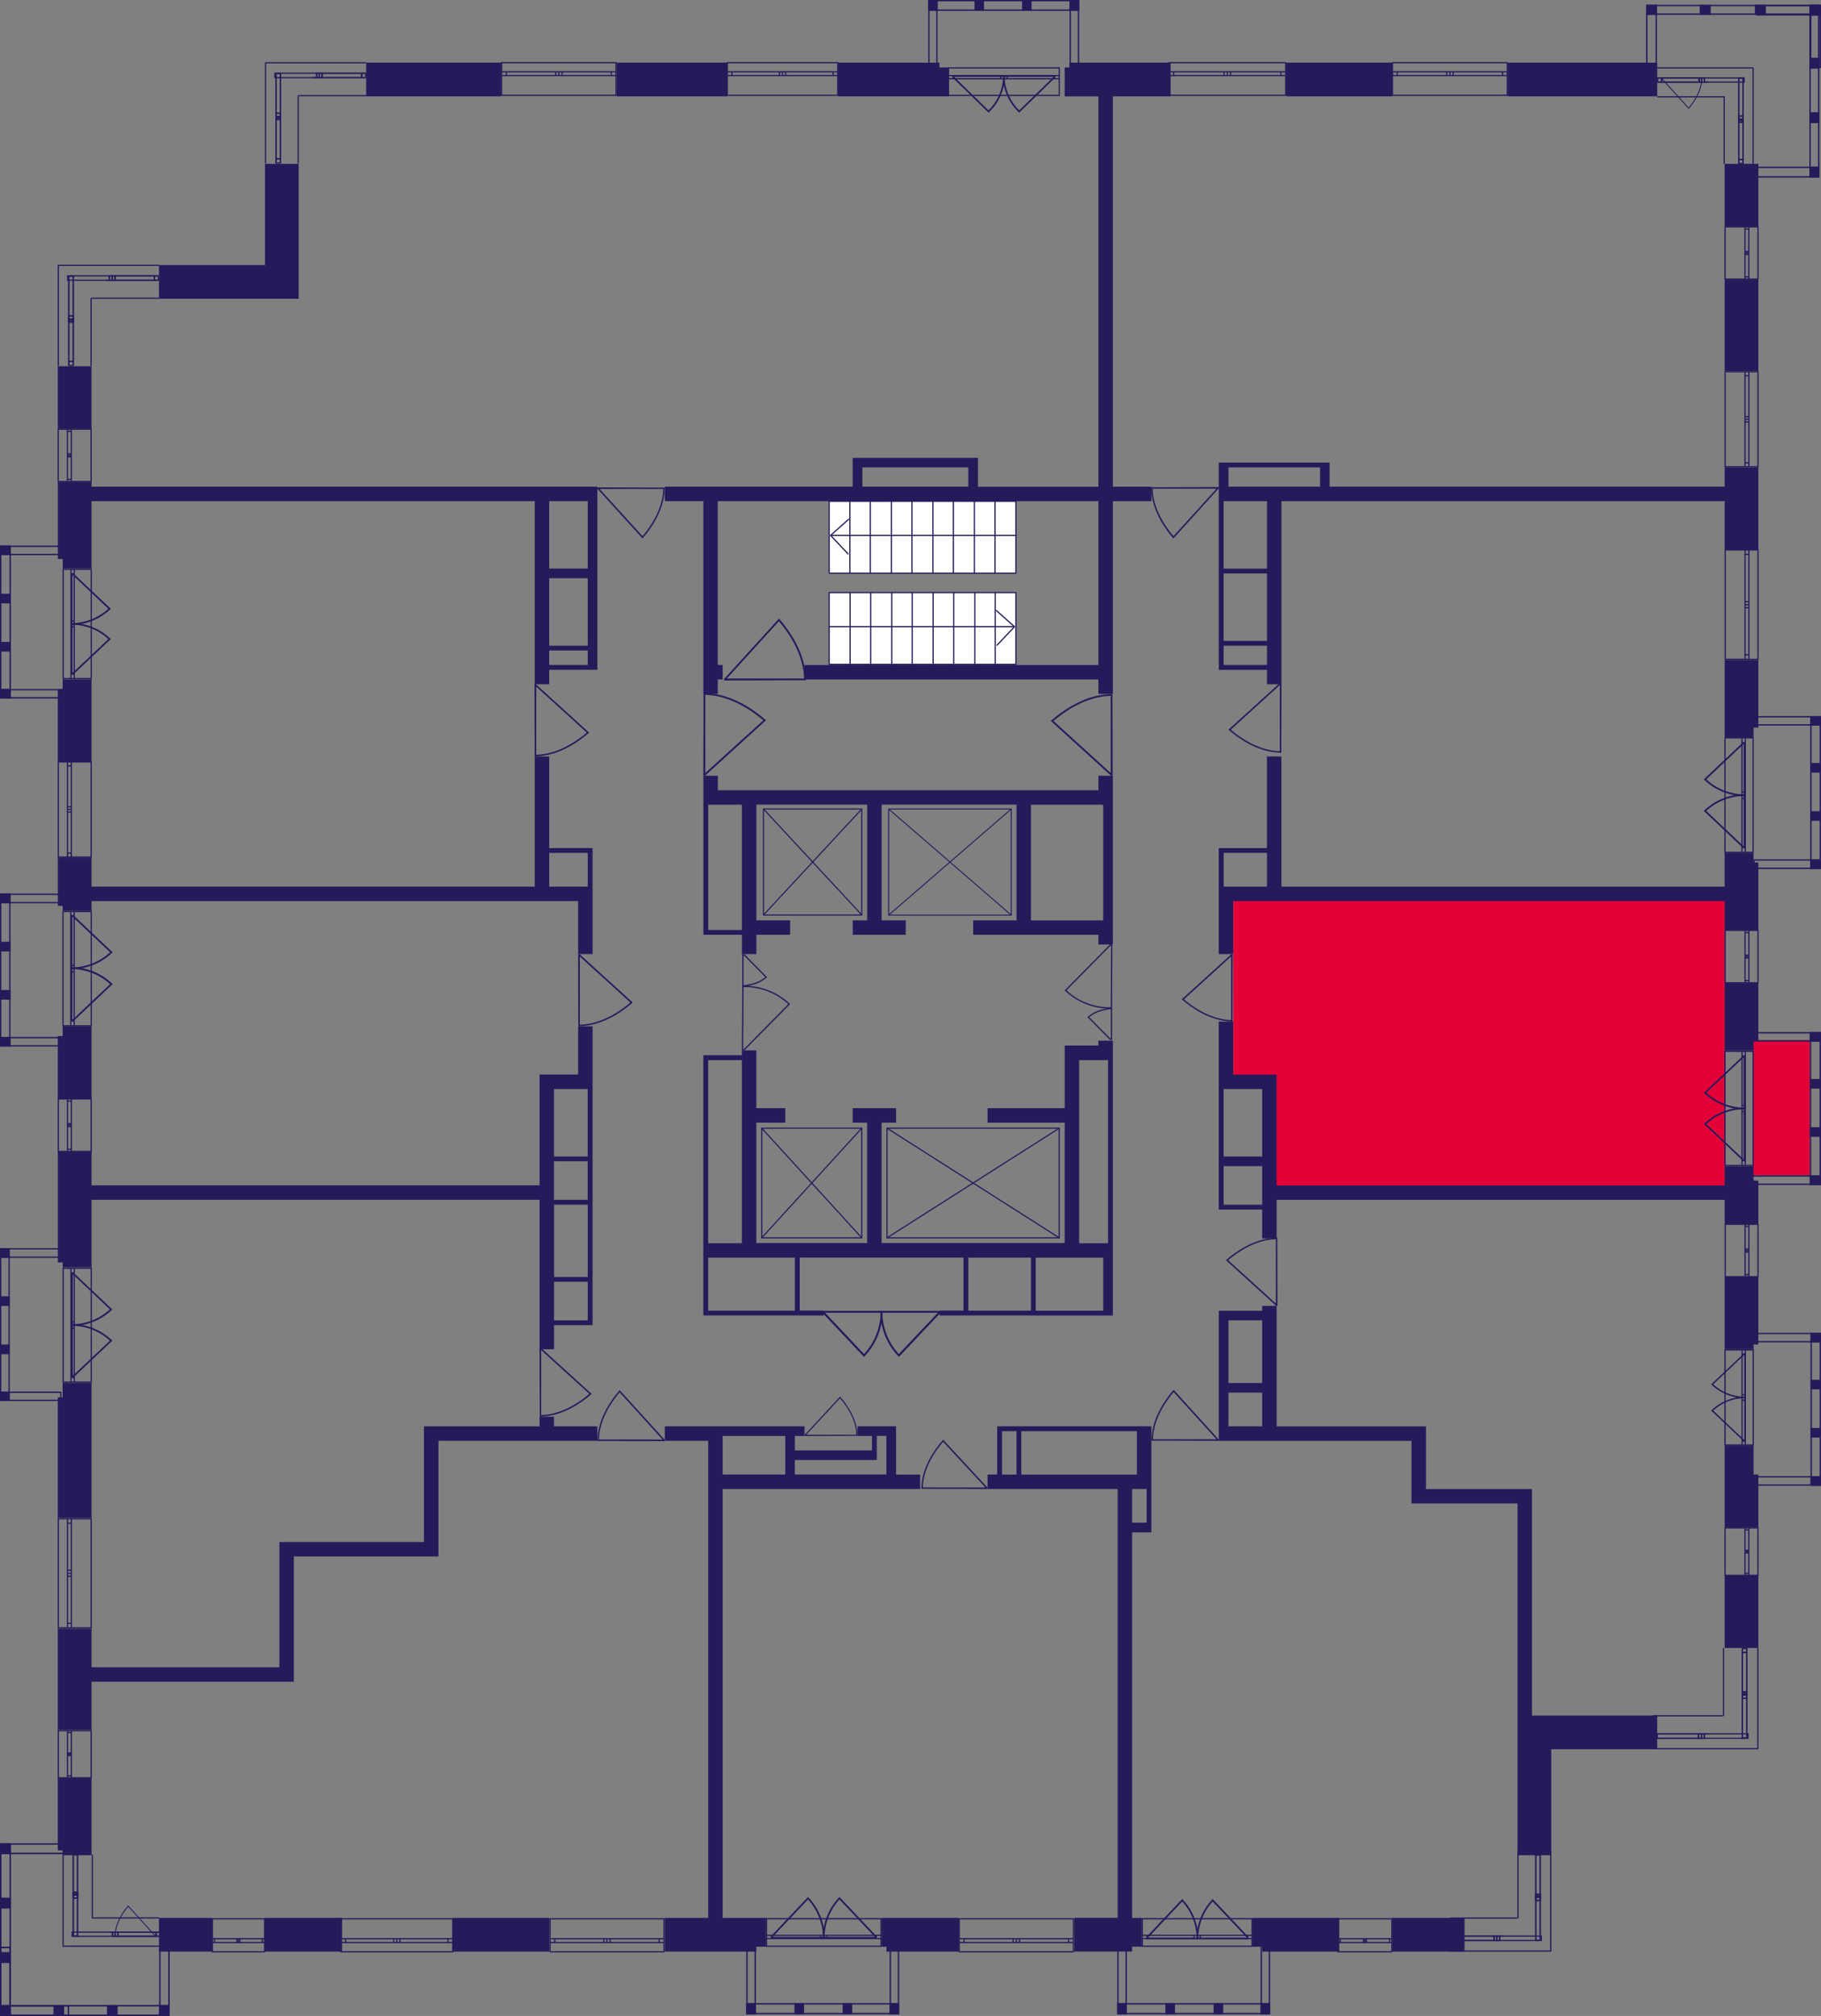 <?xml version="1.0" encoding="utf-8"?>
<!-- Generator: Adobe Illustrator 24.3.0, SVG Export Plug-In . SVG Version: 6.00 Build 0)  -->
<svg version="1.1" id="Слой_6" xmlns="http://www.w3.org/2000/svg" xmlns:xlink="http://www.w3.org/1999/xlink" x="0px" y="0px"
	 viewBox="0 0 361.41 400" style="enable-background:new 0 0 361.41 400;" xml:space="preserve">
<rect x="0" y="0" width="361.41" height="400" fill="#808080" stroke="none"/>
<path style="fill:#E40138;" d="M244.77,177.84c0,12.38,0,24.76,0,37.14c2.55,0.05,5.1,0.1,7.65,0.15
	c-0.09,7.33-0.17,14.66-0.26,21.99c30.05,0,60.09,0,90.14,0v-59.28C309.78,177.84,277.27,177.84,244.77,177.84z"/>
<rect x="347.94" y="206.39" style="fill:#E40138;" width="11.24" height="26.77"/>
<g>
	<rect x="299.27" y="12.43" style="fill:#251B5B;" width="29.64" height="6.69"/>
	<rect x="255.28" y="12.43" style="fill:#251B5B;" width="21.03" height="6.69"/>
	<rect x="342.29" y="32.51" style="fill:#251B5B;" width="6.69" height="12.43"/>
	<rect x="342.29" y="55.45" style="fill:#251B5B;" width="6.69" height="18.17"/>
	<path style="fill:#251B5B;" d="M169.23,90.83v1.91v3.82h-37.29v2.87h7.65v38.24h2.87v-2.87h0.96v-2.87h-0.96V99.44H218v32.51
		h-58.32v2.87H218v2.87h2.87V99.44h7.65v-2.87h-7.65V19.12h11.47v-6.69h-20.08v0.96h-0.96v5.74h0.96h2.87H218v77.45h-23.9v-3.82
		v-1.91h-1.91h-21.03H169.23z M192.18,92.74v3.82h-21.03v-3.82H192.18z"/>
	<rect x="122.38" y="12.43" style="fill:#251B5B;" width="21.99" height="6.69"/>
	<rect x="72.67" y="12.43" style="fill:#251B5B;" width="26.77" height="6.69"/>
	<polygon style="fill:#251B5B;" points="55.45,59.28 59.28,59.28 59.28,32.51 52.59,32.51 52.59,52.59 31.55,52.59 31.55,59.28 
		52.59,59.28 	"/>
	<rect x="11.47" y="72.67" style="fill:#251B5B;" width="6.69" height="12.43"/>
	<polygon style="fill:#251B5B;" points="18.17,139.59 18.17,136.73 18.17,134.81 12.43,134.81 12.43,136.73 11.47,136.73 
		11.47,151.07 18.17,151.07 	"/>
	<polygon style="fill:#251B5B;" points="18.17,208.43 18.17,205.57 18.17,203.65 12.43,203.65 12.43,205.57 11.47,205.57 11.47,218 
		18.17,218 	"/>
	<polygon style="fill:#251B5B;" points="18.17,280.14 18.17,277.27 18.17,274.41 12.43,274.41 12.43,277.27 11.47,277.27 
		11.47,301.18 18.17,301.18 	"/>
	<polygon style="fill:#251B5B;" points="18.17,333.69 55.45,333.69 57.37,333.69 58.32,333.69 58.32,308.83 84.14,308.83 
		87.01,308.83 87.01,305.96 87.01,285.88 118.56,285.88 118.56,283.01 109.95,283.01 109.95,281.1 107.09,281.1 107.09,283.01 
		84.14,283.01 84.14,284.92 84.14,285.88 84.14,305.96 55.45,305.96 55.45,306.91 55.45,308.83 55.45,330.82 18.17,330.82 
		18.17,323.17 11.47,323.17 11.47,343.25 18.17,343.25 	"/>
	<rect x="31.55" y="380.54" style="fill:#251B5B;" width="10.52" height="6.69"/>
	<rect x="52.59" y="380.54" style="fill:#251B5B;" width="15.3" height="6.69"/>
	<rect x="89.88" y="380.54" style="fill:#251B5B;" width="19.12" height="6.69"/>
	<polygon style="fill:#251B5B;" points="190.27,380.54 179.75,380.54 175.93,380.54 174.97,380.54 174.97,386.27 175.93,386.27 
		175.93,387.23 190.27,387.23 	"/>
	<polygon style="fill:#251B5B;" points="265.8,380.54 254.33,380.54 250.5,380.54 248.59,380.54 248.59,386.27 250.5,386.27 
		250.5,387.23 265.8,387.23 	"/>
	<rect x="276.32" y="380.54" style="fill:#251B5B;" width="14.34" height="6.69"/>
	<path style="fill:#251B5B;" d="M280.14,298.31h0.96h1.91h18.17v42.07v1.91v25.82h6.69v-21.03h21.03v-6.69h-21.03h-3.82v-44.94
		h-0.96h-1.91h-18.17v-12.43h-0.96h-1.91h-26.77v-23.9h-2.87v0.96h-8.61v0.96v0.96v21.03v0.96v1.91h38.24V298.31z M250.5,261.98
		v12.43h-6.69v-12.43H250.5z M243.81,276.32h6.69v6.69h-6.69V276.32z"/>
	<rect x="342.29" y="312.65" style="fill:#251B5B;" width="6.69" height="14.34"/>
	<path style="fill:#251B5B;" d="M250.5,239.99v5.74h2.87v-7.65h88.92v4.78h6.69v-8.61h-0.96v-2.87h-5.74v2.87v0.96h-88.92v-21.99
		h-0.96h-1.91h-5.74V202.7h-2.87v10.52v2.87v13.39v1.91v7.65v0.96h0.96H250.5z M242.85,216.08h1.91h5.74v13.39h-7.65V216.08z
		 M242.85,231.38h7.65v7.65h-7.65V231.38z"/>
	<path style="fill:#251B5B;" d="M244.77,178.79h6.69h2.87h87.96v5.74h6.69v-13.39h-0.96v-1.91h-5.74v1.91v3.82v0.96h-87.96v-25.82
		h-2.87v18.17h-8.61h-0.96v0.96v6.69v0.96v12.43h2.87V178.79z M242.85,169.23h8.61v6.69h-6.69h-1.91V169.23z"/>
	<polygon style="fill:#251B5B;" points="342.29,202.7 342.29,206.52 342.29,208.43 348.03,208.43 348.03,206.52 348.98,206.52 
		348.98,195.05 342.29,195.05 	"/>
	<polygon style="fill:#251B5B;" points="342.29,138.64 342.29,144.37 342.29,146.29 348.03,146.29 348.03,144.37 348.98,144.37 
		348.98,130.99 342.29,130.99 	"/>
	<path style="fill:#251B5B;" d="M251.46,132.9v2.87h2.87V99.44h87.96V109h6.69V92.74h-6.69v3.82h-78.4v-4.78h-0.96h-0.96h-18.17
		h-1.91v0.96v3.82v0.96v0.96v0.96v27.73v0.96v3.82v0.96h0.96H251.46z M243.81,92.74h18.17v3.82h-18.17V92.74z M251.46,99.44v13.39
		h-8.61V99.44H251.46z M242.85,113.78h8.61v13.39h-8.61V113.78z M242.85,128.12h8.61v3.82h-8.61V128.12z"/>
	<path style="fill:#251B5B;" d="M220.86,185.49v-1.91v-0.96v-22.95v-0.96v-0.96v-0.96v-2.87H218v2.87h-75.53v-2.87h-2.87v2.87v1.91
		v0.96v24.86v0.96h0.96h6.69v3.82h2.87v-3.82h6.69v-2.87h-6.69v-22.95h21.99v22.95h-2.87v2.87h10.52v-2.87h-4.78v-22.95h26.77v22.95
		h-8.61v2.87h8.61h2.87H218v1.91h0.96h1.91V185.49z M147.24,184.53h-6.69v-24.86h1.91h4.78V184.53z M204.61,159.67h14.34v22.95
		h-14.34V159.67z"/>
	<path style="fill:#251B5B;" d="M205.57,261.02h13.39h1.91v-0.96v-10.52v-0.96v-0.96v-0.96v-36.33v-0.96v-0.96v-0.96v-0.96H218v0.96
		h-3.82h-1.91h-0.96v12.43H196v2.87h15.3v23.9h-36.33v-23.9h2.87v-2.87h-8.61v2.87h2.87v23.9h-21.99v-23.9h5.74v-2.87h-5.74v-11.47
		h-2.87v0.96h-6.69h-0.96v0.96v36.33v1.91v0.96v10.52v0.96h0.96h17.21h0.96h4.78v-0.96h-4.78v-10.52h13.39h2.87h16.25v10.52h-4.78
		v0.96h4.78h0.96h12.43H205.57z M140.55,210.35h6.69v36.33h-6.69V210.35z M157.76,260.06h-17.21v-10.52h6.69h2.87h7.65V260.06z
		 M214.17,222.78v-2.87v-9.56h5.74v36.33h-5.74V222.78z M214.17,249.55h4.78v10.52h-13.39v-10.52h5.74H214.17z M192.18,260.06
		v-10.52h12.43v10.52H192.18z"/>
	<polygon style="fill:#251B5B;" points="186.44,19.12 188.36,19.12 188.36,13.39 186.44,13.39 186.44,12.43 166.36,12.43 
		166.36,19.12 183.58,19.12 	"/>
	<polygon style="fill:#251B5B;" points="348.03,266.76 348.98,266.76 348.98,253.37 342.29,253.37 342.29,264.85 342.29,266.76 
		342.29,267.71 348.03,267.71 	"/>
	<polygon style="fill:#251B5B;" points="342.29,292.57 342.29,298.31 342.29,303.09 348.98,303.09 348.98,292.57 348.03,292.57 
		348.03,286.84 342.29,286.84 	"/>
	<path style="fill:#251B5B;" d="M226.6,380.54h-1.91v-76.49h3.82v-0.96v-0.96v-6.69v-0.96v-1.91v-8.61v-0.96h-2.87H202.7h-0.96
		h-2.87h-0.96v0.96v8.61H196v2.87h25.82v85.09h-0.96h-7.65v6.69h11.47v-0.96h1.91V380.54z M225.64,283.97v8.61H202.7v-8.61H225.64z
		 M198.87,283.97h2.87v8.61h-2.87V283.97z M227.56,295.44v6.69h-2.87v-6.69H227.56z"/>
	<path style="fill:#251B5B;" d="M152.02,380.54h-1.91h-2.87h-3.82v-85.09h39.2v-2.87h-4.78v-7.65v-0.96v-0.96h-7.65v1.91h2.87v2.87
		h-15.3v-2.87h1.91v-1.91h-16.25h-0.96h-10.52v2.87h8.61v94.66h-8.61v6.69h18.17v-0.96h1.91V380.54z M174.01,289.7v-0.96v-0.96
		v-2.87h1.91v7.65h-18.17v-2.87H174.01z M143.42,284.92h12.43v7.65h-12.43v-6.69V284.92z"/>
	<polygon style="fill:#251B5B;" points="12.43,368.11 18.17,368.11 18.17,367.15 18.17,362.37 18.17,352.81 11.47,352.81 
		11.47,367.15 12.43,367.15 	"/>
	<path style="fill:#251B5B;" d="M12.43,251.46h5.74v-0.96v-6.69v-5.74h88.92v29.64h2.87v-4.78h6.69h0.96v-0.96v-7.65v-0.96v-14.34
		v-0.96v-21.99v-0.96v-11.47h-2.87v9.56h-7.65v0.96v1.91v19.12H18.17v-6.69h-6.69v21.99h0.96V251.46z M116.65,261.98h-6.69v-7.65
		h6.69V261.98z M116.65,253.37h-6.69v-14.34h6.69V253.37z M109.95,238.07v-7.65h6.69v7.65H109.95z M114.73,216.08h1.91v13.39h-6.69
		v-13.39H114.73z"/>
	<path style="fill:#251B5B;" d="M12.43,180.71h5.74v-0.96v-0.96h87.96H109h5.74v10.52h2.87v-10.52v-1.91v-0.96v-6.69v-0.96h-0.96
		H109v-18.17h-2.87v25.82H18.17v-5.74h-6.69v9.56h0.96V180.71z M109,169.23h7.65v6.69H109V169.23z"/>
	<path style="fill:#251B5B;" d="M12.43,112.82h5.74v-1.91v-4.78v-6.69h87.96v36.33H109v-2.87h7.65h1.91v-0.96V99.44v-0.96v-1.91
		H18.17v-0.96h-6.69v15.3h0.96V112.82z M116.65,128.12H109v-13.39h7.65V128.12z M109,131.94v-2.87h7.65v2.87H109z M116.65,112.82
		H109V99.44h7.65V112.82z"/>
</g>
<g>
	
		<rect x="212.28" y="0" transform="matrix(-1 -3.450853e-07 3.450853e-07 -1 426.455 2.139)" style="fill:#251B5B;" width="1.89" height="2.14"/>
	
		<rect x="184.24" y="0" transform="matrix(-1 -3.511751e-07 3.511751e-07 -1 370.344 2.139)" style="fill:#251B5B;" width="1.85" height="2.14"/>
	
		<rect x="193.41" y="0" transform="matrix(-1 -3.450890e-07 3.450890e-07 -1 388.707 2.139)" style="fill:#251B5B;" width="1.89" height="2.14"/>
	
		<rect x="202.85" y="0" transform="matrix(-1 -3.450853e-07 3.450853e-07 -1 407.581 2.139)" style="fill:#251B5B;" width="1.89" height="2.14"/>
	<g>
		<path style="fill:#251B5B;" d="M213.91,0.26v12.96h-1.36V0.26H213.91 M214.17,0h-1.89v13.49h1.89V0L214.17,0z"/>
	</g>
	<g>
		<path style="fill:#251B5B;" d="M185.82,0.26v12.96h-1.33V0.26H185.82 M186.08,0h-1.85v13.49h1.85V0L186.08,0z"/>
	</g>
	<g>
		<path style="fill:#251B5B;" d="M184.51,0.26l29.4,0v1.61h-29.4V0.26 M184.24,0v2.14h29.93V0L184.24,0L184.24,0z"/>
	</g>
</g>
<g>
	
		<rect x="0.13" y="108.12" transform="matrix(-3.448775e-07 1 -1 -3.448775e-07 110.287 108.121)" style="fill:#251B5B;" width="1.91" height="2.17"/>
	
		<rect x="0.14" y="136.55" transform="matrix(-3.509646e-07 1 -1 -3.509646e-07 138.712 136.547)" style="fill:#251B5B;" width="1.88" height="2.17"/>
	
		<rect x="0.13" y="127.24" transform="matrix(-3.448827e-07 1 -1 -3.448827e-07 129.41 127.244)" style="fill:#251B5B;" width="1.91" height="2.17"/>
	
		<rect x="0.13" y="117.68" transform="matrix(-3.448780e-07 1 -1 -3.448780e-07 119.848 117.683)" style="fill:#251B5B;" width="1.91" height="2.17"/>
	<g>
		<path style="fill:#251B5B;" d="M13.39,108.52v1.38H0.27v-1.38H13.39 M13.66,108.25H0v1.91h13.66V108.25L13.66,108.25z"/>
	</g>
	<g>
		<path style="fill:#251B5B;" d="M13.39,136.97v1.34H0.27v-1.34H13.39 M13.66,136.71H0v1.88h13.66V136.71L13.66,136.71z"/>
	</g>
	<g>
		<path style="fill:#251B5B;" d="M1.9,108.52l0,29.78H0.27v-29.78H1.9 M2.17,108.25H0l0,30.32h2.17L2.17,108.25L2.17,108.25z"/>
	</g>
</g>
<g>
	
		<rect x="0.09" y="177.22" transform="matrix(-3.320249e-07 1 -1 -3.320249e-07 179.303 177.219)" style="fill:#251B5B;" width="1.91" height="2.08"/>
	
		<rect x="0.1" y="205.64" transform="matrix(-3.378848e-07 1 -1 -3.378848e-07 207.728 205.643)" style="fill:#251B5B;" width="1.88" height="2.08"/>
	
		<rect x="0.09" y="196.34" transform="matrix(-3.320294e-07 1 -1 -3.320294e-07 198.426 196.341)" style="fill:#251B5B;" width="1.91" height="2.08"/>
	
		<rect x="0.09" y="186.78" transform="matrix(-3.320248e-07 1 -1 -3.320248e-07 188.864 186.78)" style="fill:#251B5B;" width="1.91" height="2.08"/>
	<g>
		<path style="fill:#251B5B;" d="M12.88,177.57v1.39H0.26v-1.39H12.88 M13.15,177.3H0v1.91h13.15V177.3L13.15,177.3z"/>
	</g>
	<g>
		<path style="fill:#251B5B;" d="M12.88,206.03v1.35l-12.62,0v-1.35H12.88 M13.15,205.76H0v1.88l13.15,0V205.76L13.15,205.76z"/>
	</g>
	<g>
		<path style="fill:#251B5B;" d="M1.82,177.57l0,29.79H0.26l0-29.79H1.82 M2.08,177.3H0l0,30.32h2.08L2.08,177.3L2.08,177.3z"/>
	</g>
</g>
<g>
	
		<rect x="0.01" y="247.65" transform="matrix(-3.078773e-07 1 -1 -3.078773e-07 249.579 247.646)" style="fill:#251B5B;" width="1.91" height="1.93"/>
	
		<rect x="0.03" y="276.07" transform="matrix(-3.133116e-07 1 -1 -3.133116e-07 278.005 276.071)" style="fill:#251B5B;" width="1.88" height="1.93"/>
	
		<rect x="0.01" y="266.77" transform="matrix(-3.078814e-07 1 -1 -3.078814e-07 268.702 266.769)" style="fill:#251B5B;" width="1.91" height="1.93"/>
	
		<rect x="0.01" y="257.21" transform="matrix(-3.078780e-07 1 -1 -3.078780e-07 259.141 257.208)" style="fill:#251B5B;" width="1.91" height="1.93"/>
	<g>
		<path style="fill:#251B5B;" d="M0.25,247.91l11.68,0v1.41H0.25V247.91 M0,247.66v1.91h12.19v-1.91L0,247.66L0,247.66z"/>
	</g>
	<g>
		<path style="fill:#251B5B;" d="M11.94,276.37v1.37H0.25v-1.37H11.94 M12.19,276.11H0v1.88h12.19V276.11L12.19,276.11z"/>
	</g>
	<g>
		<path style="fill:#251B5B;" d="M1.68,247.91l0,29.81H0.25v-29.81H1.68 M1.93,247.66H0v30.32h1.93L1.93,247.66L1.93,247.66z"/>
	</g>
</g>
<g>
	<rect x="148.11" y="397.46" style="fill:#251B5B;" width="1.91" height="2.2"/>
	<rect x="176.55" y="397.46" style="fill:#251B5B;" width="1.88" height="2.2"/>
	<rect x="167.23" y="397.46" style="fill:#251B5B;" width="1.91" height="2.2"/>
	<rect x="157.67" y="397.46" style="fill:#251B5B;" width="1.91" height="2.2"/>
	<g>
		<path style="fill:#251B5B;" d="M149.75,386.06l0,13.33h-1.37v-13.33H149.75 M150.02,385.79h-1.91v13.87h1.91L150.02,385.79
			L150.02,385.79z"/>
	</g>
	<g>
		<path style="fill:#251B5B;" d="M178.18,386.06v13.33h-1.34v-13.33H178.18 M178.45,385.79h-1.88v13.87h1.88V385.79L178.45,385.79z"
			/>
	</g>
	<g>
		<path style="fill:#251B5B;" d="M178.16,397.73v1.66l-29.78,0v-1.66H178.16 M178.43,397.46h-30.32v2.2l30.32,0V397.46
			L178.43,397.46z"/>
	</g>
</g>
<g>
	<rect x="221.73" y="397.46" style="fill:#251B5B;" width="1.91" height="2.2"/>
	<rect x="250.18" y="397.46" style="fill:#251B5B;" width="1.88" height="2.2"/>
	<rect x="240.86" y="397.46" style="fill:#251B5B;" width="1.91" height="2.2"/>
	<rect x="231.29" y="397.46" style="fill:#251B5B;" width="1.91" height="2.2"/>
	<g>
		<path style="fill:#251B5B;" d="M223.38,386.06v13.33H222v-13.33H223.38 M223.65,385.79h-1.91v13.87h1.91V385.79L223.65,385.79z"/>
	</g>
	<g>
		<path style="fill:#251B5B;" d="M251.8,386.06v13.33h-1.34v-13.33H251.8 M252.07,385.79h-1.88v13.87h1.88V385.79L252.07,385.79z"/>
	</g>
	<g>
		<path style="fill:#251B5B;" d="M251.78,397.73v1.66l-29.78,0v-1.66H251.78 M252.05,397.46h-30.32v2.2l30.32,0V397.46
			L252.05,397.46z"/>
	</g>
</g>
<g>
	
		<rect x="359.42" y="292.81" transform="matrix(3.312468e-07 -1 1 3.312468e-07 66.527 654.22)" style="fill:#251B5B;" width="1.91" height="2.08"/>
	
		<rect x="359.43" y="264.38" transform="matrix(3.370929e-07 -1 1 3.370929e-07 94.952 625.795)" style="fill:#251B5B;" width="1.88" height="2.08"/>
	
		<rect x="359.42" y="273.68" transform="matrix(3.312508e-07 -1 1 3.312508e-07 85.649 635.098)" style="fill:#251B5B;" width="1.91" height="2.08"/>
	
		<rect x="359.42" y="283.25" transform="matrix(3.312462e-07 -1 1 3.312462e-07 76.088 644.659)" style="fill:#251B5B;" width="1.91" height="2.08"/>
	<g>
		<path style="fill:#251B5B;" d="M348.56,293.15l12.59,0v1.39h-12.59V293.15 M348.3,292.89v1.91h13.12v-1.91L348.3,292.89
			L348.3,292.89z"/>
	</g>
	<g>
		<path style="fill:#251B5B;" d="M361.15,264.73v1.35h-12.59v-1.35H361.15 M361.41,264.47H348.3v1.88h13.12V264.47L361.41,264.47z"
			/>
	</g>
	<g>
		<path style="fill:#251B5B;" d="M361.15,264.74l0,29.8h-1.55v-29.8H361.15 M361.41,264.48h-2.08v30.32h2.08L361.41,264.48
			L361.41,264.48z"/>
	</g>
</g>
<g>
	
		<rect x="359.34" y="233.05" transform="matrix(3.553929e-07 -1 1 3.553929e-07 126.131 594.464)" style="fill:#251B5B;" width="1.91" height="2.23"/>
	
		<rect x="359.36" y="204.63" transform="matrix(3.616661e-07 -1 1 3.616661e-07 154.556 566.039)" style="fill:#251B5B;" width="1.88" height="2.23"/>
	
		<rect x="359.34" y="213.93" transform="matrix(3.553982e-07 -1 1 3.553982e-07 145.254 575.342)" style="fill:#251B5B;" width="1.91" height="2.23"/>
	
		<rect x="359.34" y="223.49" transform="matrix(3.553935e-07 -1 1 3.553935e-07 135.693 584.903)" style="fill:#251B5B;" width="1.91" height="2.23"/>
	<g>
		<path style="fill:#251B5B;" d="M361.14,233.48v1.37h-13.53v-1.37H361.14 M361.41,233.21h-14.07v1.91h14.07V233.21L361.41,233.21z"
			/>
	</g>
	<g>
		<path style="fill:#251B5B;" d="M361.14,205.06v1.34h-13.53v-1.34H361.14 M361.41,204.79h-14.07v1.88h14.07V204.79L361.41,204.79z"
			/>
	</g>
	<g>
		<path style="fill:#251B5B;" d="M361.14,205.07v29.78h-1.69v-29.78H361.14 M361.41,204.8h-2.23v30.32h2.23V204.8L361.41,204.8z"/>
	</g>
</g>
<g>
	
		<rect x="359.39" y="170.4" transform="matrix(3.390355e-07 -1 1 3.390355e-07 188.886 531.812)" style="fill:#251B5B;" width="1.91" height="2.13"/>
	
		<rect x="359.41" y="141.97" transform="matrix(3.450191e-07 -1 1 3.450191e-07 217.311 503.387)" style="fill:#251B5B;" width="1.88" height="2.13"/>
	
		<rect x="359.39" y="151.28" transform="matrix(3.390406e-07 -1 1 3.390406e-07 208.008 512.69)" style="fill:#251B5B;" width="1.91" height="2.13"/>
	
		<rect x="359.39" y="160.84" transform="matrix(3.390359e-07 -1 1 3.390359e-07 198.447 522.251)" style="fill:#251B5B;" width="1.91" height="2.13"/>
	<g>
		<path style="fill:#251B5B;" d="M361.15,170.77v1.38h-12.89v-1.38H361.15 M361.41,170.51h-13.42v1.91h13.42V170.51L361.41,170.51z"
			/>
	</g>
	<g>
		<path style="fill:#251B5B;" d="M361.15,142.35v1.35h-12.89v-1.35H361.15 M361.41,142.08h-13.42v1.88h13.42V142.08L361.41,142.08z"
			/>
	</g>
	<g>
		<path style="fill:#251B5B;" d="M361.15,142.36v29.79h-1.6v-29.79H361.15 M361.41,142.1h-2.13v30.32h2.13V142.1L361.41,142.1z"/>
	</g>
</g>
<g>
	<g>
		
			<rect x="359.22" y="0.96" transform="matrix(-1 -2.764761e-07 2.764761e-07 -1 720.638 3.899)" style="fill:#251B5B;" width="2.19" height="1.99"/>
		
			<rect x="326.71" y="0.96" transform="matrix(-1 -2.813561e-07 2.813561e-07 -1 655.57 3.899)" style="fill:#251B5B;" width="2.15" height="1.99"/>
		
			<rect x="337.34" y="0.96" transform="matrix(-1 -2.764803e-07 2.764803e-07 -1 676.865 3.899)" style="fill:#251B5B;" width="2.19" height="1.99"/>
		
			<rect x="348.28" y="0.96" transform="matrix(-1 -2.764768e-07 2.764768e-07 -1 698.751 3.899)" style="fill:#251B5B;" width="2.19" height="1.99"/>
		<g>
			<path style="fill:#251B5B;" d="M361.14,1.23v11.98h-1.64V1.23H361.14 M361.41,0.96h-2.19v12.53h2.19V0.96L361.41,0.96z"/>
		</g>
		<g>
			<path style="fill:#251B5B;" d="M328.57,1.23v11.98h-1.6V1.23H328.57 M328.84,0.96h-2.15v12.53h2.15V0.96L328.84,0.96z"/>
		</g>
		<g>
			<path style="fill:#251B5B;" d="M326.98,1.23l34.16,0v1.44h-34.16V1.23 M326.71,0.96v1.99h34.7V0.96L326.71,0.96L326.71,0.96z"/>
		</g>
	</g>
	<g>
		
			<rect x="359.01" y="33.15" transform="matrix(2.801222e-07 -1 1 2.801222e-07 325.945 394.239)" style="fill:#251B5B;" width="2.16" height="1.99"/>
		
			<rect x="359.03" y="1.04" transform="matrix(2.850662e-07 -1 1 2.850662e-07 358.056 362.128)" style="fill:#251B5B;" width="2.12" height="1.99"/>
		
			<rect x="359.01" y="11.55" transform="matrix(2.801248e-07 -1 1 2.801248e-07 347.548 372.637)" style="fill:#251B5B;" width="2.16" height="1.99"/>
		
			<rect x="359.01" y="22.35" transform="matrix(2.801217e-07 -1 1 2.801217e-07 336.747 383.438)" style="fill:#251B5B;" width="2.16" height="1.99"/>
		<g>
			<path style="fill:#251B5B;" d="M360.81,33.34v1.61h-11.98v-1.61H360.81 M361.09,33.07h-12.53v2.16h12.53V33.07L361.09,33.07z"/>
		</g>
		<g>
			<path style="fill:#251B5B;" d="M360.81,1.23v1.58h-11.98V1.23H360.81 M361.09,0.96h-12.53v2.12h12.53V0.96L361.09,0.96z"/>
		</g>
		<g>
			<path style="fill:#251B5B;" d="M360.81,1.25v33.71h-1.44V1.25H360.81 M361.09,0.97h-1.99v34.25h1.99V0.97L361.09,0.97z"/>
		</g>
	</g>
</g>
<g>
	<rect x="0" y="397.82" style="fill:#251B5B;" width="2.12" height="2.18"/>
	<rect x="31.57" y="397.82" style="fill:#251B5B;" width="2.09" height="2.18"/>
	<rect x="21.23" y="397.82" style="fill:#251B5B;" width="2.12" height="2.18"/>
	<rect x="10.61" y="397.82" style="fill:#251B5B;" width="2.12" height="2.18"/>
	<g>
		<path style="fill:#251B5B;" d="M1.84,386.56v13.16H0.28v-13.16H1.84 M2.12,386.27H0V400h2.12V386.27L2.12,386.27z"/>
	</g>
	<g>
		<path style="fill:#251B5B;" d="M33.39,386.56v13.16h-1.52v-13.16H33.39 M33.68,386.27h-2.09V400h2.09V386.27L33.68,386.27z"/>
	</g>
	<g>
		<path style="fill:#251B5B;" d="M0.28,398.11l33.09,0v1.61H0.28V398.11 M0,397.82V400h33.66v-2.18L0,397.82L0,397.82z"/>
	</g>
</g>
<g>
	
		<rect x="0.01" y="365.72" transform="matrix(-3.068231e-07 1 -1 -3.068231e-07 367.897 365.721)" style="fill:#251B5B;" width="2.16" height="2.18"/>
	
		<rect x="0.03" y="397.83" transform="matrix(-3.122385e-07 1 -1 -3.122385e-07 400.009 397.832)" style="fill:#251B5B;" width="2.12" height="2.18"/>
	
		<rect x="0.01" y="387.32" transform="matrix(-3.068268e-07 1 -1 -3.068268e-07 389.5 387.323)" style="fill:#251B5B;" width="2.16" height="2.18"/>
	
		<rect x="0.01" y="376.52" transform="matrix(-3.068223e-07 1 -1 -3.068223e-07 378.699 376.522)" style="fill:#251B5B;" width="2.16" height="2.18"/>
	<g>
		<path style="fill:#251B5B;" d="M13.44,366.01v1.59H0.29v-1.59H13.44 M13.72,365.73H0v2.16h13.72V365.73L13.72,365.73z"/>
	</g>
	<g>
		<path style="fill:#251B5B;" d="M13.44,398.16v1.55H0.29v-1.55H13.44 M13.72,397.88H0V400h13.72V397.88L13.72,397.88z"/>
	</g>
	<g>
		<path style="fill:#251B5B;" d="M1.89,366.01l0,33.68H0.29l0-33.68H1.89 M2.18,365.73H0l0,34.25h2.18L2.18,365.73L2.18,365.73z"/>
	</g>
</g>
<g>
	<path style="fill:none;stroke:#251B5B;stroke-width:0.239;stroke-miterlimit:10;" d="M299.15,12.44h-22.8v6.46h22.8V12.44z
		 M276.36,12.44h22.8 M276.36,18.9h22.8 M276.36,14.24h0.95v0.75h-0.95V14.24z M287.76,14.99h-0.63v-0.75h0.63V14.99z M277.3,14.24
		h9.83v0.75h-9.83V14.24z M287.76,14.24l0.64,0v0.75h-0.64V14.24z M299.15,14.99h-0.95v-0.75h0.95V14.99z M288.4,14.24h9.81v0.75
		l-9.81,0V14.24z M276.36,14.24h0.95 M277.3,14.24v0.75 M277.3,14.99h-0.95 M287.76,14.99h-0.63 M287.13,14.99v-0.75 M287.13,14.24
		h0.63 M277.3,14.24h9.83 M287.13,14.99h-9.83 M287.76,14.24l0.64,0 M288.4,14.24v0.75 M288.4,14.99h-0.64 M299.15,14.99h-0.95
		 M298.21,14.99v-0.75 M298.21,14.24h0.95 M288.4,14.24h9.81 M298.21,14.99l-9.81,0"/>
</g>
<g>
	<path style="fill:none;stroke:#251B5B;stroke-width:0.239;stroke-miterlimit:10;" d="M255.17,12.44l-23.2,0v6.46h23.2V12.44z
		 M231.97,12.44l23.2,0 M231.97,18.9h23.2 M231.97,14.24h0.96v0.75l-0.96,0V14.24z M243.58,14.99h-0.64v-0.75h0.64V14.99z
		 M232.94,14.24h10v0.75h-10V14.24z M243.58,14.24h0.65v0.75h-0.65V14.24z M255.17,14.99h-0.96v-0.75h0.96V14.99z M244.23,14.24
		l9.98,0v0.75h-9.98V14.24z M231.97,14.24h0.96 M232.94,14.24v0.75 M232.94,14.99l-0.96,0 M243.58,14.99h-0.64 M242.94,14.99v-0.75
		 M242.94,14.24h0.64 M232.94,14.24h10 M242.94,14.99h-10 M243.58,14.24h0.65 M244.23,14.24v0.75 M244.23,14.99h-0.65 M255.17,14.99
		h-0.96 M254.21,14.99v-0.75 M254.21,14.24h0.96 M244.23,14.24l9.98,0 M254.21,14.99h-9.98"/>
</g>
<g>
	<path style="fill:none;stroke:#251B5B;stroke-width:0.239;stroke-miterlimit:10;" d="M210.24,13.48l-22.01,0v5.44h22.01V13.48z
		 M188.23,13.48l22.01,0 M188.23,18.92h22.01 M188.23,15h0.91v0.63h-0.91V15z M199.24,15.63h-0.61V15h0.61V15.63z M189.15,15h9.49
		v0.63l-9.49,0V15z M199.24,15h0.61v0.63h-0.61V15z M210.24,15.63h-0.91V15h0.91V15.63z M199.86,15h9.47v0.63h-9.47V15z M188.23,15
		h0.91 M189.15,15v0.63 M189.15,15.63h-0.91 M199.24,15.63h-0.61 M198.64,15.63V15 M198.64,15h0.61 M189.15,15h9.49 M198.64,15.63
		l-9.49,0 M199.24,15h0.61 M199.86,15v0.63 M199.86,15.63h-0.61 M210.24,15.63h-0.91 M209.32,15.63V15 M209.32,15h0.91 M199.86,15
		h9.47 M209.32,15.63h-9.47"/>
</g>
<g>
	<path style="fill:none;stroke:#251B5B;stroke-width:0.239;stroke-miterlimit:10;" d="M166.26,12.44l-21.91,0v6.46h21.91V12.44z
		 M144.34,12.44l21.91,0 M144.34,18.9h21.91 M144.34,14.24h0.91v0.75h-0.91V14.24z M155.31,14.99h-0.6v-0.75h0.6V14.99z
		 M145.26,14.24l9.45,0v0.75h-9.45V14.24z M155.31,14.24h0.61v0.75h-0.61V14.24z M166.26,14.99h-0.91v-0.75h0.91V14.99z
		 M155.92,14.24h9.43v0.75l-9.43,0V14.24z M144.34,14.24h0.91 M145.26,14.24v0.75 M145.26,14.99h-0.91 M155.31,14.99h-0.6
		 M154.7,14.99v-0.75 M154.7,14.24h0.6 M145.26,14.24l9.45,0 M154.7,14.99h-9.45 M155.31,14.24h0.61 M155.92,14.24v0.75
		 M155.92,14.99h-0.61 M166.26,14.99h-0.91 M165.35,14.99v-0.75 M165.35,14.24h0.91 M155.92,14.24h9.43 M165.35,14.99l-9.43,0"/>
</g>
<g>
	<path style="fill:none;stroke:#251B5B;stroke-width:0.239;stroke-miterlimit:10;" d="M122.27,12.44H99.55v6.46h22.72V12.44z
		 M99.55,12.44h22.72 M99.55,18.9h22.72 M99.55,14.24h0.94v0.75h-0.94V14.24z M110.92,14.99h-0.63v-0.75h0.63V14.99z M100.49,14.24
		h9.8v0.75h-9.8V14.24z M110.92,14.24h0.63v0.75h-0.63V14.24z M122.27,14.99h-0.94v-0.75h0.94V14.99z M111.55,14.24l9.78,0v0.75
		l-9.78,0V14.24z M99.55,14.24h0.94 M100.49,14.24v0.75 M100.49,14.99h-0.94 M110.92,14.99h-0.63 M110.29,14.99v-0.75 M110.29,14.24
		h0.63 M100.49,14.24h9.8 M110.29,14.99h-9.8 M110.92,14.24h0.63 M111.55,14.24v0.75 M111.55,14.99h-0.63 M122.27,14.99h-0.94
		 M121.33,14.99v-0.75 M121.33,14.24h0.94 M111.55,14.24l9.78,0 M121.33,14.99l-9.78,0"/>
</g>
<g>
	<path style="fill:none;stroke:#251B5B;stroke-width:0.239;stroke-miterlimit:10;" d="M11.55,85.15l0,10.39l6.54,0l0-10.39H11.55z
		 M11.55,95.53l0-10.39 M18.09,95.53l0-10.39 M13.38,95.53V95.1h0.76v0.43H13.38z M14.14,90.34v0.29h-0.76v-0.29H14.14z M13.38,95.1
		l0-4.48h0.76l0,4.48H13.38z M13.38,90.34v-0.29h0.76v0.29H13.38z M14.14,85.15v0.43h-0.76v-0.43H14.14z M13.38,90.05l0-4.47h0.76
		l0,4.47H13.38z M13.38,95.53V95.1 M13.38,95.1h0.76 M14.14,95.1v0.43 M14.14,90.34v0.29 M14.14,90.62h-0.76 M13.38,90.62v-0.29
		 M13.38,95.1l0-4.48 M14.14,90.62l0,4.48 M13.38,90.34v-0.29 M13.38,90.05h0.76 M14.14,90.05v0.29 M14.14,85.15v0.43 M14.14,85.58
		h-0.76 M13.38,85.58v-0.43 M13.38,90.05l0-4.47 M14.14,85.58l0,4.47"/>
</g>
<g>
	<path style="fill:none;stroke:#251B5B;stroke-width:0.239;stroke-miterlimit:10;" d="M12.53,112.96l0,21.69h5.59l0-21.69
		L12.53,112.96z M12.53,134.65l0-21.69 M18.12,134.65l0-21.69 M14.09,134.65v-0.9h0.65l0,0.9H14.09z M14.74,123.8v0.6h-0.65v-0.6
		H14.74z M14.09,133.75l0-9.35h0.65l0,9.35H14.09z M14.09,123.8v-0.61h0.65v0.61H14.09z M14.74,112.96v0.9h-0.65l0-0.9H14.74z
		 M14.09,123.19l0-9.33h0.65l0,9.33H14.09z M14.09,134.65v-0.9 M14.09,133.75h0.65 M14.74,133.75l0,0.9 M14.74,123.8v0.6
		 M14.74,124.4h-0.65 M14.09,124.4v-0.6 M14.09,133.75l0-9.35 M14.74,124.4l0,9.35 M14.09,123.8v-0.61 M14.09,123.19h0.65
		 M14.74,123.19v0.61 M14.74,112.96v0.9 M14.74,113.86h-0.65 M14.09,113.86l0-0.9 M14.09,123.19l0-9.33 M14.74,113.86l0,9.33"/>
</g>
<g>
	<path style="fill:none;stroke:#251B5B;stroke-width:0.239;stroke-miterlimit:10;" d="M11.57,151.18l0,18.87h6.54l0-18.87H11.57z
		 M11.57,170.05l0-18.87 M18.1,170.05l0-18.87 M13.39,170.05v-0.78h0.76v0.78H13.39z M14.15,160.61v0.52h-0.76v-0.52H14.15z
		 M13.39,169.26l0-8.13h0.76l0,8.13H13.39z M13.39,160.61v-0.53h0.76v0.53H13.39z M14.15,151.18v0.78h-0.76v-0.78H14.15z
		 M13.39,160.08l0-8.12h0.76l0,8.12H13.39z M13.39,170.05v-0.78 M13.39,169.26h0.76 M14.15,169.26v0.78 M14.15,160.61v0.52
		 M14.15,161.13h-0.76 M13.39,161.13v-0.52 M13.39,169.26l0-8.13 M14.15,161.13l0,8.13 M13.39,160.61v-0.53 M13.39,160.08h0.76
		 M14.15,160.08v0.53 M14.15,151.18v0.78 M14.15,151.97h-0.76 M13.39,151.97v-0.78 M13.39,160.08l0-8.12 M14.15,151.97l0,8.12"/>
</g>
<g>
	<path style="fill:none;stroke:#251B5B;stroke-width:0.239;stroke-miterlimit:10;" d="M12.5,180.87l0,22.66h5.62l0-22.66H12.5z
		 M12.5,203.53l0-22.66 M18.12,203.53l0-22.66 M14.06,203.53l0-0.94h0.66l0,0.94H14.06z M14.72,192.19v0.63h-0.66l0-0.63H14.72z
		 M14.06,202.59l0-9.77h0.66l0,9.77H14.06z M14.06,192.19v-0.63h0.66v0.63H14.06z M14.72,180.87v0.94h-0.66v-0.94H14.72z
		 M14.06,191.56l0-9.75h0.66l0,9.75H14.06z M14.06,203.53l0-0.94 M14.06,202.59h0.66 M14.72,202.59l0,0.94 M14.72,192.19v0.63
		 M14.72,192.82h-0.66 M14.06,192.82l0-0.63 M14.06,202.59l0-9.77 M14.72,192.82l0,9.77 M14.06,192.19v-0.63 M14.06,191.56h0.66
		 M14.72,191.56v0.63 M14.72,180.87v0.94 M14.72,181.81h-0.66 M14.06,181.81v-0.94 M14.06,191.56l0-9.75 M14.72,181.81l0,9.75"/>
</g>
<g>
	<path style="fill:none;stroke:#251B5B;stroke-width:0.239;stroke-miterlimit:10;" d="M11.57,218.05l0,10.41h6.54l0-10.41H11.57z
		 M11.57,228.46l0-10.41 M18.1,228.46l0-10.41 M13.39,228.46v-0.43h0.76v0.43H13.39z M14.15,223.25v0.29h-0.76v-0.29H14.15z
		 M13.39,228.03l0-4.49h0.76l0,4.49H13.39z M13.39,223.25v-0.29h0.76v0.29H13.39z M14.15,218.05v0.43h-0.76v-0.43H14.15z
		 M13.39,222.96l0-4.48h0.76l0,4.48H13.39z M13.39,228.46v-0.43 M13.39,228.03h0.76 M14.15,228.03v0.43 M14.15,223.25v0.29
		 M14.15,223.54h-0.76 M13.39,223.54v-0.29 M13.39,228.03l0-4.49 M14.15,223.54l0,4.49 M13.39,223.25v-0.29 M13.39,222.96h0.76
		 M14.15,222.96v0.29 M14.15,218.05v0.43 M14.15,218.48h-0.76 M13.39,218.48v-0.43 M13.39,222.96l0-4.48 M14.15,218.48l0,4.48"/>
</g>
<g>
	<path style="fill:none;stroke:#251B5B;stroke-width:0.239;stroke-miterlimit:10;" d="M12.53,251.63l0,22.61h5.59l0-22.61
		L12.53,251.63z M12.53,274.24l0-22.61 M18.12,274.24l0-22.61 M14.09,274.24l0-0.94h0.65l0,0.94H14.09z M14.74,262.93v0.62h-0.65
		v-0.62H14.74z M14.09,273.3l0-9.75h0.65l0,9.75H14.09z M14.09,262.93v-0.63h0.65v0.63H14.09z M14.74,251.63v0.94h-0.65v-0.94H14.74
		z M14.09,262.3l0-9.73h0.65l0,9.73H14.09z M14.09,274.24l0-0.94 M14.09,273.3h0.65 M14.74,273.3l0,0.94 M14.74,262.93v0.62
		 M14.74,263.55h-0.65 M14.09,263.55v-0.62 M14.09,273.3l0-9.75 M14.74,263.55l0,9.75 M14.09,262.93v-0.63 M14.09,262.3h0.65
		 M14.74,262.3v0.63 M14.74,251.63v0.94 M14.74,252.57h-0.65 M14.09,252.57v-0.94 M14.09,262.3l0-9.73 M14.74,252.57l0,9.73"/>
</g>
<g>
	<path style="fill:none;stroke:#251B5B;stroke-width:0.239;stroke-miterlimit:10;" d="M11.57,301.34l0,21.66h6.54l0-21.66H11.57z
		 M11.57,323l0-21.66 M18.1,323l0-21.66 M13.39,323v-0.9h0.76v0.9H13.39z M14.15,312.17v0.6h-0.76v-0.6H14.15z M13.39,322.1l0-9.34
		h0.76l0,9.34H13.39z M13.39,312.17v-0.6h0.76l0,0.6H13.39z M14.15,301.34l0,0.9h-0.76v-0.9H14.15z M13.39,311.56l0-9.32h0.76
		l0,9.32H13.39z M13.39,323v-0.9 M13.39,322.1h0.76 M14.15,322.1v0.9 M14.15,312.17v0.6 M14.15,312.76h-0.76 M13.39,312.76v-0.6
		 M13.39,322.1l0-9.34 M14.15,312.76l0,9.34 M13.39,312.17v-0.6 M13.39,311.56h0.76 M14.15,311.56l0,0.6 M14.15,301.34l0,0.9
		 M14.15,302.24h-0.76 M13.39,302.24v-0.9 M13.39,311.56l0-9.32 M14.15,302.24l0,9.32"/>
</g>
<g>
	<path style="fill:none;stroke:#251B5B;stroke-width:0.239;stroke-miterlimit:10;" d="M11.57,343.4l0,9.34h6.54l0-9.34H11.57z
		 M11.57,352.74l0-9.34 M18.1,352.74l0-9.34 M13.39,352.74v-0.39h0.76l0,0.39H13.39z M14.15,348.06v0.26h-0.76v-0.26H14.15z
		 M13.39,352.35l0-4.03h0.76l0,4.03H13.39z M13.39,348.06l0-0.26h0.76l0,0.26H13.39z M14.15,343.4l0,0.39h-0.76v-0.39H14.15z
		 M13.39,347.8l0-4.02h0.76l0,4.02H13.39z M13.39,352.74v-0.39 M13.39,352.35h0.76 M14.15,352.35l0,0.39 M14.15,348.06v0.26
		 M14.15,348.32h-0.76 M13.39,348.32v-0.26 M13.39,352.35l0-4.03 M14.15,348.32l0,4.03 M13.39,348.06l0-0.26 M13.39,347.8h0.76
		 M14.15,347.8l0,0.26 M14.15,343.4l0,0.39 M14.15,343.78h-0.76 M13.39,343.78v-0.39 M13.39,347.8l0-4.02 M14.15,343.78l0,4.02"/>
</g>
<g>
	<path style="fill:none;stroke:#251B5B;stroke-width:0.239;stroke-miterlimit:10;" d="M42.15,387.26h10.36l0-6.54H42.15
		L42.15,387.26z M52.51,387.26H42.15 M52.51,380.72H42.15 M52.51,385.44h-0.43v-0.76h0.43V385.44z M47.32,384.67h0.29v0.76h-0.29
		V384.67z M52.07,385.44h-4.47v-0.76h4.47V385.44z M47.32,385.44h-0.29v-0.76h0.29V385.44z M42.15,384.67h0.43v0.76h-0.43V384.67z
		 M47.03,385.44h-4.46v-0.76h4.46V385.44z M52.51,385.44h-0.43 M52.07,385.44v-0.76 M52.07,384.67h0.43 M47.32,384.67h0.29
		 M47.61,384.67v0.76 M47.61,385.44h-0.29 M52.07,385.44h-4.47 M47.61,384.67h4.47 M47.32,385.44h-0.29 M47.03,385.44v-0.76
		 M47.03,384.67h0.29 M42.15,384.67h0.43 M42.58,384.67v0.76 M42.58,385.44h-0.43 M47.03,385.44h-4.46 M42.58,384.67h4.46"/>
</g>
<g>
	<path style="fill:none;stroke:#251B5B;stroke-width:0.239;stroke-miterlimit:10;" d="M67.68,387.26h22.17l0-6.54H67.68
		L67.68,387.26z M89.85,387.26H67.68 M89.85,380.72H67.68 M89.85,385.44h-0.92v-0.76h0.92V385.44z M78.76,384.67h0.61v0.76h-0.61
		V384.67z M88.93,385.44h-9.56v-0.76h9.56V385.44z M78.76,385.44h-0.62v-0.76h0.62V385.44z M67.68,384.67h0.92v0.76h-0.92V384.67z
		 M78.14,385.44H68.6v-0.76h9.54V385.44z M89.85,385.44h-0.92 M88.93,385.44v-0.76 M88.93,384.67h0.92 M78.76,384.67h0.61
		 M79.37,384.67v0.76 M79.37,385.44h-0.61 M88.93,385.44h-9.56 M79.37,384.67h9.56 M78.76,385.44h-0.62 M78.14,385.44v-0.76
		 M78.14,384.67h0.62 M67.68,384.67h0.92 M68.6,384.67v0.76 M68.6,385.44h-0.92 M78.14,385.44H68.6 M68.6,384.67h9.54"/>
</g>
<g>
	<path style="fill:none;stroke:#251B5B;stroke-width:0.239;stroke-miterlimit:10;" d="M109.17,387.26h22.61l0-6.54h-22.61
		L109.17,387.26z M131.78,387.26h-22.61 M131.78,380.72h-22.61 M131.78,385.44h-0.94l0-0.76h0.94V385.44z M120.46,384.67h0.62v0.76
		h-0.62V384.67z M130.84,385.44h-9.75v-0.76h9.75L130.84,385.44z M120.46,385.44h-0.63v-0.76h0.63V385.44z M109.17,384.67h0.94v0.76
		h-0.94V384.67z M119.83,385.44h-9.73v-0.76h9.73V385.44z M131.78,385.44h-0.94 M130.84,385.44l0-0.76 M130.84,384.67h0.94
		 M120.46,384.67h0.62 M121.09,384.67v0.76 M121.09,385.44h-0.62 M130.84,385.44h-9.75 M121.09,384.67h9.75 M120.46,385.44h-0.63
		 M119.83,385.44v-0.76 M119.83,384.67h0.63 M109.17,384.67h0.94 M110.11,384.67v0.76 M110.11,385.44h-0.94 M119.83,385.44h-9.73
		 M110.11,384.67h9.73"/>
</g>
<g>
	<path style="fill:none;stroke:#251B5B;stroke-width:0.239;stroke-miterlimit:10;" d="M152.13,386.18h22.73l0-5.47l-22.73,0V386.18z
		 M174.85,386.18h-22.73 M174.85,380.7l-22.73,0 M174.85,384.65h-0.94v-0.64h0.94V384.65z M163.48,384.01h0.63v0.64h-0.63V384.01z
		 M173.91,384.65l-9.8,0v-0.64h9.8V384.65z M163.48,384.65h-0.63v-0.64h0.63V384.65z M152.13,384.01h0.94v0.64h-0.94V384.01z
		 M162.85,384.65h-9.78v-0.64h9.78V384.65z M174.85,384.65h-0.94 M173.91,384.65v-0.64 M173.91,384.01h0.94 M163.48,384.01h0.63
		 M164.11,384.01v0.64 M164.11,384.65h-0.63 M173.91,384.65l-9.8,0 M164.11,384.01h9.8 M163.48,384.65h-0.63 M162.85,384.65v-0.64
		 M162.85,384.01h0.63 M152.13,384.01h0.94 M153.07,384.01v0.64 M153.07,384.65h-0.94 M162.85,384.65h-9.78 M153.07,384.01h9.78"/>
</g>
<g>
	<path style="fill:none;stroke:#251B5B;stroke-width:0.239;stroke-miterlimit:10;" d="M190.38,387.26h22.66l0-6.54h-22.66
		L190.38,387.26z M213.04,387.26h-22.66 M213.04,380.72h-22.66 M213.04,385.44h-0.94v-0.76h0.94V385.44z M201.71,384.67h0.63v0.76
		h-0.63V384.67z M212.1,385.44l-9.77,0v-0.76h9.77V385.44z M201.71,385.44h-0.63v-0.76h0.63V385.44z M190.38,384.67h0.94v0.76h-0.94
		V384.67z M201.07,385.44h-9.75v-0.76h9.75V385.44z M213.04,385.44h-0.94 M212.1,385.44v-0.76 M212.1,384.67h0.94 M201.71,384.67
		h0.63 M202.33,384.67v0.76 M202.33,385.44h-0.63 M212.1,385.44l-9.77,0 M202.33,384.67h9.77 M201.71,385.44h-0.63 M201.07,385.44
		v-0.76 M201.07,384.67h0.63 M190.38,384.67h0.94 M191.32,384.67v0.76 M191.32,385.44h-0.94 M201.07,385.44h-9.75 M191.32,384.67
		h9.75"/>
</g>
<g>
	<path style="fill:none;stroke:#251B5B;stroke-width:0.239;stroke-miterlimit:10;" d="M226.71,386.18h21.78v-5.47h-21.78V386.18z
		 M248.49,386.18h-21.78 M248.49,380.7h-21.78 M248.49,384.65h-0.91v-0.64h0.91V384.65z M237.6,384.01h0.6v0.64h-0.6V384.01z
		 M247.59,384.65h-9.39v-0.64l9.39,0V384.65z M237.6,384.65h-0.61v-0.64h0.61V384.65z M226.71,384.01h0.91v0.64h-0.91V384.01z
		 M236.99,384.65h-9.37v-0.64h9.37V384.65z M248.49,384.65h-0.91 M247.59,384.65v-0.64 M247.59,384.01h0.91 M237.6,384.01h0.6
		 M238.2,384.01v0.64 M238.2,384.65h-0.6 M247.59,384.65h-9.39 M238.2,384.01l9.39,0 M237.6,384.65h-0.61 M236.99,384.65v-0.64
		 M236.99,384.01h0.61 M226.71,384.01h0.91 M227.62,384.01v0.64 M227.62,384.65h-0.91 M236.99,384.65h-9.37 M227.62,384.01h9.37"/>
</g>
<g>
	<path style="fill:none;stroke:#251B5B;stroke-width:0.239;stroke-miterlimit:10;" d="M265.56,387.26h10.68v-6.54h-10.68V387.26z
		 M276.24,387.26h-10.68 M276.24,380.72h-10.68 M276.24,385.44h-0.44v-0.76h0.44V385.44z M270.9,384.67h0.29v0.76h-0.29V384.67z
		 M275.79,385.44h-4.6v-0.76h4.6V385.44z M270.9,385.44h-0.3v-0.76h0.3V385.44z M265.56,384.67H266v0.76h-0.44V384.67z
		 M270.6,385.44H266v-0.76h4.59V385.44z M276.24,385.44h-0.44 M275.79,385.44v-0.76 M275.79,384.67h0.44 M270.9,384.67h0.29
		 M271.19,384.67v0.76 M271.19,385.44h-0.29 M275.79,385.44h-4.6 M271.19,384.67h4.6 M270.9,385.44h-0.3 M270.6,385.44v-0.76
		 M270.6,384.67h0.3 M265.56,384.67H266 M266,384.67v0.76 M266,385.44h-0.44 M270.6,385.44H266 M266,384.67h4.59"/>
</g>
<g>
	<path style="fill:none;stroke:#251B5B;stroke-width:0.239;stroke-miterlimit:10;" d="M348.9,312.58v-9.42h-6.53l0,9.42H348.9z
		 M348.9,303.16v9.42 M342.37,303.16l0,9.42 M347.08,303.16v0.39h-0.76v-0.39H347.08z M346.32,307.88v-0.26h0.76v0.26H346.32z
		 M347.08,303.55v4.06h-0.76v-4.06H347.08z M347.08,307.88v0.26h-0.76v-0.26H347.08z M346.32,312.58v-0.39h0.76v0.39H346.32z
		 M347.08,308.14v4.05h-0.76v-4.05H347.08z M347.08,303.16v0.39 M347.08,303.55h-0.76 M346.32,303.55v-0.39 M346.32,307.88v-0.26
		 M346.32,307.61h0.76 M347.08,307.61v0.26 M347.08,303.55v4.06 M346.32,307.61v-4.06 M347.08,307.88v0.26 M347.08,308.14h-0.76
		 M346.32,308.14v-0.26 M346.32,312.58v-0.39 M346.32,312.19h0.76 M347.08,312.19v0.39 M347.08,308.14v4.05 M346.32,312.19v-4.05"/>
</g>
<g>
	<path style="fill:none;stroke:#251B5B;stroke-width:0.239;stroke-miterlimit:10;" d="M347.96,286.71v-18.86h-5.59l0,18.86H347.96z
		 M347.96,267.85v18.86 M342.36,267.85l0,18.86 M346.39,267.85v0.78h-0.65v-0.78H346.39z M345.74,277.28v-0.52h0.65v0.52H345.74z
		 M346.39,268.63v8.13h-0.65v-8.13H346.39z M346.39,277.28v0.53h-0.65v-0.53H346.39z M345.74,286.71v-0.78h0.65v0.78H345.74z
		 M346.39,277.81v8.11h-0.65v-8.11H346.39z M346.39,267.85v0.78 M346.39,268.63h-0.65 M345.74,268.63v-0.78 M345.74,277.28v-0.52
		 M345.74,276.76h0.65 M346.39,276.76v0.52 M346.39,268.63v8.13 M345.74,276.76v-8.13 M346.39,277.28v0.53 M346.39,277.81h-0.65
		 M345.74,277.81v-0.53 M345.74,286.71v-0.78 M345.74,285.92h0.65 M346.39,285.92v0.78 M346.39,277.81v8.11 M345.74,285.92v-8.11"/>
</g>
<g>
	<path style="fill:none;stroke:#251B5B;stroke-width:0.239;stroke-miterlimit:10;" d="M348.91,253.32v-10.4l-6.51,0v10.4H348.91z
		 M348.91,242.92v10.4 M342.4,242.92v10.4 M347.09,242.92v0.43h-0.76v-0.43H347.09z M346.34,248.13v-0.29h0.76v0.29H346.34z
		 M347.09,243.35l0,4.49h-0.76v-4.49H347.09z M347.09,248.13v0.29h-0.76v-0.29H347.09z M346.34,253.32v-0.43h0.76v0.43H346.34z
		 M347.09,248.42v4.48h-0.76v-4.48H347.09z M347.09,242.92v0.43 M347.09,243.35h-0.76 M346.34,243.35v-0.43 M346.34,248.13v-0.29
		 M346.34,247.84h0.76 M347.09,247.84v0.29 M347.09,243.35l0,4.49 M346.34,247.84v-4.49 M347.09,248.13v0.29 M347.09,248.42h-0.76
		 M346.34,248.42v-0.29 M346.34,253.32v-0.43 M346.34,252.89h0.76 M347.09,252.89v0.43 M347.09,248.42v4.48 M346.34,252.89v-4.48"/>
</g>
<g>
	<path style="fill:none;stroke:#251B5B;stroke-width:0.239;stroke-miterlimit:10;" d="M347.94,231.24l0-22.65l-5.59,0l0,22.65
		L347.94,231.24z M347.94,208.6l0,22.65 M342.36,208.6l0,22.65 M346.39,208.6v0.94h-0.65v-0.94H346.39z M345.73,219.93v-0.63h0.65
		v0.63H345.73z M346.39,209.54v9.76h-0.65l0-9.76H346.39z M346.39,219.93v0.63h-0.65v-0.63H346.39z M345.73,231.24v-0.94h0.65v0.94
		H345.73z M346.39,220.56l0,9.74h-0.65v-9.74H346.39z M346.39,208.6v0.94 M346.39,209.54h-0.65 M345.73,209.54v-0.94 M345.73,219.93
		v-0.63 M345.73,219.3h0.65 M346.39,219.3v0.63 M346.39,209.54v9.76 M345.73,219.3l0-9.76 M346.39,219.93v0.63 M346.39,220.56h-0.65
		 M345.73,220.56v-0.63 M345.73,231.24v-0.94 M345.73,230.3h0.65 M346.39,230.3v0.94 M346.39,220.56l0,9.74 M345.73,230.3v-9.74"/>
</g>
<g>
	<path style="fill:none;stroke:#251B5B;stroke-width:0.239;stroke-miterlimit:10;" d="M348.91,195v-10.4h-6.52l0,10.4H348.91z
		 M348.91,184.6V195 M342.39,184.6l0,10.4 M347.09,184.6v0.43h-0.76v-0.43H347.09z M346.33,189.8v-0.29h0.76v0.29H346.33z
		 M347.09,185.04v4.48h-0.76v-4.48H347.09z M347.09,189.8v0.29h-0.76v-0.29H347.09z M346.33,195v-0.43h0.76V195H346.33z
		 M347.09,190.09v4.47h-0.76l0-4.47H347.09z M347.09,184.6v0.43 M347.09,185.04h-0.76 M346.33,185.04v-0.43 M346.33,189.8v-0.29
		 M346.33,189.52h0.76 M347.09,189.52v0.29 M347.09,185.04v4.48 M346.33,189.52v-4.48 M347.09,189.8v0.29 M347.09,190.09h-0.76
		 M346.33,190.09v-0.29 M346.33,195v-0.43 M346.33,194.57h0.76 M347.09,194.57V195 M347.09,190.09v4.47 M346.33,194.57l0-4.47"/>
</g>
<g>
	<path style="fill:none;stroke:#251B5B;stroke-width:0.239;stroke-miterlimit:10;" d="M347.93,169.12l0-22.72h-5.57l0,22.72
		L347.93,169.12z M347.93,146.4l0,22.72 M342.36,146.4l0,22.72 M346.38,146.4v0.94h-0.65v-0.94H346.38z M345.72,157.77v-0.63h0.65
		v0.63H345.72z M346.38,147.35v9.8h-0.65v-9.8H346.38z M346.38,157.77v0.63h-0.65v-0.63H346.38z M345.72,169.12v-0.94h0.65v0.94
		H345.72z M346.38,158.4l0,9.78h-0.65v-9.78H346.38z M346.38,146.4v0.94 M346.38,147.35h-0.65 M345.72,147.35v-0.94 M345.72,157.77
		v-0.63 M345.72,157.14h0.65 M346.38,157.14v0.63 M346.38,147.35v9.8 M345.72,157.14v-9.8 M346.38,157.77v0.63 M346.38,158.4h-0.65
		 M345.72,158.4v-0.63 M345.72,169.12v-0.94 M345.72,168.18h0.65 M346.38,168.18v0.94 M346.38,158.4l0,9.78 M345.72,168.18v-9.78"/>
</g>
<g>
	<path style="fill:none;stroke:#251B5B;stroke-width:0.239;stroke-miterlimit:10;" d="M348.91,130.82l0-21.71l-6.51,0v21.71
		L348.91,130.82z M348.91,109.11l0,21.71 M342.4,109.11v21.71 M347.09,109.11v0.9h-0.76v-0.9H347.09z M346.33,119.98v-0.6h0.76v0.6
		H346.33z M347.09,110.02v9.36h-0.76l0-9.36H347.09z M347.09,119.98v0.61h-0.76v-0.61H347.09z M346.33,130.82v-0.9h0.76v0.9H346.33z
		 M347.09,120.58v9.34h-0.76v-9.34H347.09z M347.09,109.11v0.9 M347.09,110.02h-0.76 M346.33,110.02v-0.9 M346.33,119.98v-0.6
		 M346.33,119.38h0.76 M347.09,119.38v0.6 M347.09,110.02v9.36 M346.33,119.38l0-9.36 M347.09,119.98v0.61 M347.09,120.58h-0.76
		 M346.33,120.58v-0.61 M346.33,130.82v-0.9 M346.33,129.92h0.76 M347.09,129.92v0.9 M347.09,120.58v9.34 M346.33,129.92v-9.34"/>
</g>
<g>
	<path style="fill:none;stroke:#251B5B;stroke-width:0.239;stroke-miterlimit:10;" d="M348.91,92.61l0-18.85l-6.53,0v18.85
		L348.91,92.61z M348.91,73.76l0,18.85 M342.38,73.76v18.85 M347.09,73.76v0.78h-0.76v-0.78H347.09z M346.32,83.19v-0.52h0.76v0.52
		H346.32z M347.09,74.54v8.13h-0.76l0-8.13H347.09z M347.09,83.19v0.53h-0.76v-0.53H347.09z M346.32,92.61v-0.78h0.76v0.78H346.32z
		 M347.09,83.72v8.11h-0.76v-8.11H347.09z M347.09,73.76v0.78 M347.09,74.54h-0.76 M346.32,74.54v-0.78 M346.32,83.19v-0.52
		 M346.32,82.67h0.76 M347.09,82.67v0.52 M347.09,74.54v8.13 M346.32,82.67l0-8.13 M347.09,83.19v0.53 M347.09,83.72h-0.76
		 M346.32,83.72v-0.53 M346.32,92.61v-0.78 M346.32,91.83h0.76 M347.09,91.83v0.78 M347.09,83.72v8.11 M346.32,91.83v-8.11"/>
</g>
<g>
	<path style="fill:none;stroke:#251B5B;stroke-width:0.239;stroke-miterlimit:10;" d="M348.91,55.38l0-10.36l-6.54,0l0,10.36
		L348.91,55.38z M348.91,45.02l0,10.36 M342.37,45.02l0,10.36 M347.08,45.02v0.43h-0.76v-0.43H347.08z M346.32,50.2v-0.29h0.76v0.29
		L346.32,50.2z M347.08,45.45v4.47h-0.76v-4.47H347.08z M347.08,50.2v0.29h-0.76V50.2L347.08,50.2z M346.32,55.38v-0.43h0.76v0.43
		H346.32z M347.08,50.49v4.46h-0.76l0-4.46H347.08z M347.08,45.02v0.43 M347.08,45.45h-0.76 M346.32,45.45v-0.43 M346.32,50.2v-0.29
		 M346.32,49.91h0.76 M347.08,49.91v0.29 M347.08,45.45v4.47 M346.32,49.91v-4.47 M347.08,50.2v0.29 M347.08,50.49h-0.76
		 M346.32,50.49V50.2 M346.32,55.38v-0.43 M346.32,54.95h0.76 M347.08,54.95v0.43 M347.08,50.49v4.46 M346.32,54.95l0-4.46"/>
</g>
<g>
	<line style="fill:none;stroke:#251B5B;stroke-width:0.239;stroke-miterlimit:10;" x1="328.9" y1="13.48" x2="348.01" y2="13.48"/>
	<line style="fill:none;stroke:#251B5B;stroke-width:0.239;stroke-miterlimit:10;" x1="328.9" y1="19.21" x2="342.22" y2="19.21"/>
	
		<rect x="328.99" y="15.46" style="fill:none;stroke:#251B5B;stroke-width:0.239;stroke-miterlimit:10;" width="0.74" height="0.83"/>
	
		<rect x="337.24" y="15.46" style="fill:none;stroke:#251B5B;stroke-width:0.239;stroke-miterlimit:10;" width="0.5" height="0.83"/>
	
		<rect x="329.73" y="15.46" style="fill:none;stroke:#251B5B;stroke-width:0.239;stroke-miterlimit:10;" width="7.45" height="0.83"/>
	
		<rect x="337.75" y="15.46" style="fill:none;stroke:#251B5B;stroke-width:0.239;stroke-miterlimit:10;" width="0.51" height="0.83"/>
	
		<rect x="338.27" y="15.46" style="fill:none;stroke:#251B5B;stroke-width:0.239;stroke-miterlimit:10;" width="7.89" height="0.83"/>
	<line style="fill:none;stroke:#251B5B;stroke-width:0.239;stroke-miterlimit:10;" x1="329.01" y1="15.46" x2="329.73" y2="15.46"/>
	<line style="fill:none;stroke:#251B5B;stroke-width:0.239;stroke-miterlimit:10;" x1="329.73" y1="15.46" x2="329.73" y2="16.29"/>
	<line style="fill:none;stroke:#251B5B;stroke-width:0.239;stroke-miterlimit:10;" x1="329.79" y1="16.29" x2="329.01" y2="16.29"/>
	<line style="fill:none;stroke:#251B5B;stroke-width:0.239;stroke-miterlimit:10;" x1="338.47" y1="16.29" x2="337.93" y2="16.29"/>
	<line style="fill:none;stroke:#251B5B;stroke-width:0.239;stroke-miterlimit:10;" x1="337.24" y1="16.29" x2="337.24" y2="15.46"/>
	<line style="fill:none;stroke:#251B5B;stroke-width:0.239;stroke-miterlimit:10;" x1="337.24" y1="15.46" x2="337.75" y2="15.46"/>
	<line style="fill:none;stroke:#251B5B;stroke-width:0.239;stroke-miterlimit:10;" x1="329.73" y1="15.46" x2="337.18" y2="15.46"/>
	<line style="fill:none;stroke:#251B5B;stroke-width:0.239;stroke-miterlimit:10;" x1="337.86" y1="16.29" x2="329.79" y2="16.29"/>
	<line style="fill:none;stroke:#251B5B;stroke-width:0.239;stroke-miterlimit:10;" x1="337.75" y1="15.46" x2="338.26" y2="15.46"/>
	<line style="fill:none;stroke:#251B5B;stroke-width:0.239;stroke-miterlimit:10;" x1="338.26" y1="15.46" x2="338.26" y2="16.29"/>
	<line style="fill:none;stroke:#251B5B;stroke-width:0.239;stroke-miterlimit:10;" x1="339.02" y1="16.29" x2="338.47" y2="16.29"/>
	<line style="fill:none;stroke:#251B5B;stroke-width:0.239;stroke-miterlimit:10;" x1="347.93" y1="13.48" x2="347.93" y2="32.51"/>
	<line style="fill:none;stroke:#251B5B;stroke-width:0.239;stroke-miterlimit:10;" x1="342.2" y1="19.12" x2="342.2" y2="32.51"/>
	
		<rect x="345.11" y="23.04" style="fill:none;stroke:#251B5B;stroke-width:0.239;stroke-miterlimit:10;" width="0.83" height="0.6"/>
	
		<rect x="345.11" y="15.53" style="fill:none;stroke:#251B5B;stroke-width:0.239;stroke-miterlimit:10;" width="0.83" height="8.42"/>
	
		<rect x="345.11" y="23.64" style="fill:none;stroke:#251B5B;stroke-width:0.239;stroke-miterlimit:10;" width="0.83" height="0.61"/>
	
		<rect x="345.11" y="31.66" style="fill:none;stroke:#251B5B;stroke-width:0.239;stroke-miterlimit:10;" width="0.83" height="0.77"/>
	
		<rect x="345.11" y="23.73" style="fill:none;stroke:#251B5B;stroke-width:0.239;stroke-miterlimit:10;" width="0.83" height="7.93"/>
	<line style="fill:none;stroke:#251B5B;stroke-width:0.239;stroke-miterlimit:10;" x1="345.69" y1="15.48" x2="344.92" y2="15.48"/>
	<line style="fill:none;stroke:#251B5B;stroke-width:0.239;stroke-miterlimit:10;" x1="345.11" y1="23.64" x2="345.11" y2="23.04"/>
	<line style="fill:none;stroke:#251B5B;stroke-width:0.239;stroke-miterlimit:10;" x1="345.11" y1="23.04" x2="345.94" y2="23.04"/>
	<line style="fill:none;stroke:#251B5B;stroke-width:0.239;stroke-miterlimit:10;" x1="345.94" y1="23.04" x2="345.94" y2="23.64"/>
	<line style="fill:none;stroke:#251B5B;stroke-width:0.239;stroke-miterlimit:10;" x1="345.94" y1="15.38" x2="345.94" y2="23.95"/>
	<line style="fill:none;stroke:#251B5B;stroke-width:0.239;stroke-miterlimit:10;" x1="345.11" y1="23.95" x2="345.11" y2="15.38"/>
	<line style="fill:none;stroke:#251B5B;stroke-width:0.239;stroke-miterlimit:10;" x1="345.94" y1="23.64" x2="345.94" y2="24.24"/>
	<line style="fill:none;stroke:#251B5B;stroke-width:0.239;stroke-miterlimit:10;" x1="345.94" y1="24.24" x2="345.11" y2="24.24"/>
	<line style="fill:none;stroke:#251B5B;stroke-width:0.239;stroke-miterlimit:10;" x1="345.11" y1="24.24" x2="345.11" y2="23.64"/>
	<line style="fill:none;stroke:#251B5B;stroke-width:0.239;stroke-miterlimit:10;" x1="345.11" y1="32.43" x2="345.11" y2="31.66"/>
	<line style="fill:none;stroke:#251B5B;stroke-width:0.239;stroke-miterlimit:10;" x1="345.11" y1="31.66" x2="345.94" y2="31.66"/>
	<line style="fill:none;stroke:#251B5B;stroke-width:0.239;stroke-miterlimit:10;" x1="345.94" y1="31.66" x2="345.94" y2="32.43"/>
	<line style="fill:none;stroke:#251B5B;stroke-width:0.239;stroke-miterlimit:10;" x1="345.94" y1="23.73" x2="345.94" y2="31.66"/>
	<line style="fill:none;stroke:#251B5B;stroke-width:0.239;stroke-miterlimit:10;" x1="345.11" y1="31.66" x2="345.11" y2="23.73"/>
</g>
<g>
	<line style="fill:none;stroke:#251B5B;stroke-width:0.239;stroke-miterlimit:10;" x1="72.65" y1="12.46" x2="52.61" y2="12.46"/>
	<line style="fill:none;stroke:#251B5B;stroke-width:0.239;stroke-miterlimit:10;" x1="72.65" y1="18.98" x2="59.28" y2="18.98"/>
	
		<rect x="71.79" y="14.53" style="fill:none;stroke:#251B5B;stroke-width:0.239;stroke-miterlimit:10;" width="0.77" height="0.87"/>
	
		<rect x="63.37" y="14.53" style="fill:none;stroke:#251B5B;stroke-width:0.239;stroke-miterlimit:10;" width="0.53" height="0.87"/>
	
		<rect x="63.97" y="14.53" style="fill:none;stroke:#251B5B;stroke-width:0.239;stroke-miterlimit:10;" width="7.82" height="0.87"/>
	
		<rect x="62.84" y="14.53" style="fill:none;stroke:#251B5B;stroke-width:0.239;stroke-miterlimit:10;" width="0.53" height="0.87"/>
	
		<rect x="54.55" y="14.53" style="fill:none;stroke:#251B5B;stroke-width:0.239;stroke-miterlimit:10;" width="8.28" height="0.87"/>
	<line style="fill:none;stroke:#251B5B;stroke-width:0.239;stroke-miterlimit:10;" x1="72.54" y1="14.53" x2="71.79" y2="14.53"/>
	<line style="fill:none;stroke:#251B5B;stroke-width:0.239;stroke-miterlimit:10;" x1="71.79" y1="14.53" x2="71.79" y2="15.4"/>
	<line style="fill:none;stroke:#251B5B;stroke-width:0.239;stroke-miterlimit:10;" x1="71.72" y1="15.4" x2="72.54" y2="15.4"/>
	<line style="fill:none;stroke:#251B5B;stroke-width:0.239;stroke-miterlimit:10;" x1="62.61" y1="15.4" x2="63.18" y2="15.4"/>
	<line style="fill:none;stroke:#251B5B;stroke-width:0.239;stroke-miterlimit:10;" x1="63.9" y1="15.4" x2="63.9" y2="14.53"/>
	<line style="fill:none;stroke:#251B5B;stroke-width:0.239;stroke-miterlimit:10;" x1="63.9" y1="14.53" x2="63.37" y2="14.53"/>
	<line style="fill:none;stroke:#251B5B;stroke-width:0.239;stroke-miterlimit:10;" x1="71.79" y1="14.53" x2="63.97" y2="14.53"/>
	<line style="fill:none;stroke:#251B5B;stroke-width:0.239;stroke-miterlimit:10;" x1="63.25" y1="15.4" x2="71.72" y2="15.4"/>
	<line style="fill:none;stroke:#251B5B;stroke-width:0.239;stroke-miterlimit:10;" x1="63.37" y1="14.53" x2="62.84" y2="14.53"/>
	<line style="fill:none;stroke:#251B5B;stroke-width:0.239;stroke-miterlimit:10;" x1="62.84" y1="14.53" x2="62.84" y2="15.4"/>
	<line style="fill:none;stroke:#251B5B;stroke-width:0.239;stroke-miterlimit:10;" x1="62.03" y1="15.4" x2="62.61" y2="15.4"/>
	<line style="fill:none;stroke:#251B5B;stroke-width:0.239;stroke-miterlimit:10;" x1="52.69" y1="12.46" x2="52.69" y2="32.42"/>
	<line style="fill:none;stroke:#251B5B;stroke-width:0.239;stroke-miterlimit:10;" x1="59.19" y1="18.93" x2="59.19" y2="32.42"/>
	
		<rect x="54.78" y="22.48" style="fill:none;stroke:#251B5B;stroke-width:0.239;stroke-miterlimit:10;" width="0.87" height="0.63"/>
	<rect x="54.78" y="14.6" style="fill:none;stroke:#251B5B;stroke-width:0.239;stroke-miterlimit:10;" width="0.87" height="8.84"/>
	
		<rect x="54.78" y="23.11" style="fill:none;stroke:#251B5B;stroke-width:0.239;stroke-miterlimit:10;" width="0.87" height="0.64"/>
	<rect x="54.78" y="31.53" style="fill:none;stroke:#251B5B;stroke-width:0.239;stroke-miterlimit:10;" width="0.87" height="0.8"/>
	
		<rect x="54.78" y="23.21" style="fill:none;stroke:#251B5B;stroke-width:0.239;stroke-miterlimit:10;" width="0.87" height="8.32"/>
	<line style="fill:none;stroke:#251B5B;stroke-width:0.239;stroke-miterlimit:10;" x1="55.04" y1="14.55" x2="55.85" y2="14.55"/>
	<line style="fill:none;stroke:#251B5B;stroke-width:0.239;stroke-miterlimit:10;" x1="55.65" y1="23.11" x2="55.65" y2="22.48"/>
	<line style="fill:none;stroke:#251B5B;stroke-width:0.239;stroke-miterlimit:10;" x1="55.65" y1="22.48" x2="54.78" y2="22.48"/>
	<line style="fill:none;stroke:#251B5B;stroke-width:0.239;stroke-miterlimit:10;" x1="54.78" y1="22.48" x2="54.78" y2="23.11"/>
	<line style="fill:none;stroke:#251B5B;stroke-width:0.239;stroke-miterlimit:10;" x1="54.78" y1="14.45" x2="54.78" y2="23.44"/>
	<line style="fill:none;stroke:#251B5B;stroke-width:0.239;stroke-miterlimit:10;" x1="55.65" y1="23.44" x2="55.65" y2="14.45"/>
	<line style="fill:none;stroke:#251B5B;stroke-width:0.239;stroke-miterlimit:10;" x1="54.78" y1="23.11" x2="54.78" y2="23.74"/>
	<line style="fill:none;stroke:#251B5B;stroke-width:0.239;stroke-miterlimit:10;" x1="54.78" y1="23.74" x2="55.65" y2="23.74"/>
	<line style="fill:none;stroke:#251B5B;stroke-width:0.239;stroke-miterlimit:10;" x1="55.65" y1="23.74" x2="55.65" y2="23.11"/>
	<line style="fill:none;stroke:#251B5B;stroke-width:0.239;stroke-miterlimit:10;" x1="55.65" y1="32.33" x2="55.65" y2="31.53"/>
	<line style="fill:none;stroke:#251B5B;stroke-width:0.239;stroke-miterlimit:10;" x1="55.65" y1="31.53" x2="54.78" y2="31.53"/>
	<line style="fill:none;stroke:#251B5B;stroke-width:0.239;stroke-miterlimit:10;" x1="54.78" y1="31.53" x2="54.78" y2="32.33"/>
	<line style="fill:none;stroke:#251B5B;stroke-width:0.239;stroke-miterlimit:10;" x1="54.78" y1="23.21" x2="54.78" y2="31.53"/>
	<line style="fill:none;stroke:#251B5B;stroke-width:0.239;stroke-miterlimit:10;" x1="55.65" y1="31.53" x2="55.65" y2="23.21"/>
</g>
<g>
	<line style="fill:none;stroke:#251B5B;stroke-width:0.239;stroke-miterlimit:10;" x1="31.54" y1="52.65" x2="11.5" y2="52.65"/>
	<line style="fill:none;stroke:#251B5B;stroke-width:0.239;stroke-miterlimit:10;" x1="31.54" y1="59.18" x2="18.17" y2="59.18"/>
	
		<rect x="30.68" y="54.73" style="fill:none;stroke:#251B5B;stroke-width:0.239;stroke-miterlimit:10;" width="0.77" height="0.87"/>
	
		<rect x="22.26" y="54.73" style="fill:none;stroke:#251B5B;stroke-width:0.239;stroke-miterlimit:10;" width="0.53" height="0.87"/>
	
		<rect x="22.85" y="54.73" style="fill:none;stroke:#251B5B;stroke-width:0.239;stroke-miterlimit:10;" width="7.82" height="0.87"/>
	
		<rect x="21.73" y="54.73" style="fill:none;stroke:#251B5B;stroke-width:0.239;stroke-miterlimit:10;" width="0.53" height="0.87"/>
	
		<rect x="13.43" y="54.73" style="fill:none;stroke:#251B5B;stroke-width:0.239;stroke-miterlimit:10;" width="8.28" height="0.87"/>
	<line style="fill:none;stroke:#251B5B;stroke-width:0.239;stroke-miterlimit:10;" x1="31.43" y1="54.73" x2="30.67" y2="54.73"/>
	<line style="fill:none;stroke:#251B5B;stroke-width:0.239;stroke-miterlimit:10;" x1="30.67" y1="54.73" x2="30.67" y2="55.6"/>
	<line style="fill:none;stroke:#251B5B;stroke-width:0.239;stroke-miterlimit:10;" x1="30.61" y1="55.6" x2="31.43" y2="55.6"/>
	<line style="fill:none;stroke:#251B5B;stroke-width:0.239;stroke-miterlimit:10;" x1="21.5" y1="55.6" x2="22.07" y2="55.6"/>
	<line style="fill:none;stroke:#251B5B;stroke-width:0.239;stroke-miterlimit:10;" x1="22.79" y1="55.6" x2="22.79" y2="54.73"/>
	<line style="fill:none;stroke:#251B5B;stroke-width:0.239;stroke-miterlimit:10;" x1="22.79" y1="54.73" x2="22.26" y2="54.73"/>
	<line style="fill:none;stroke:#251B5B;stroke-width:0.239;stroke-miterlimit:10;" x1="30.67" y1="54.73" x2="22.85" y2="54.73"/>
	<line style="fill:none;stroke:#251B5B;stroke-width:0.239;stroke-miterlimit:10;" x1="22.14" y1="55.6" x2="30.61" y2="55.6"/>
	<line style="fill:none;stroke:#251B5B;stroke-width:0.239;stroke-miterlimit:10;" x1="22.26" y1="54.73" x2="21.73" y2="54.73"/>
	<line style="fill:none;stroke:#251B5B;stroke-width:0.239;stroke-miterlimit:10;" x1="21.73" y1="54.73" x2="21.73" y2="55.6"/>
	<line style="fill:none;stroke:#251B5B;stroke-width:0.239;stroke-miterlimit:10;" x1="20.92" y1="55.6" x2="21.5" y2="55.6"/>
	<line style="fill:none;stroke:#251B5B;stroke-width:0.239;stroke-miterlimit:10;" x1="11.57" y1="52.65" x2="11.57" y2="72.61"/>
	<line style="fill:none;stroke:#251B5B;stroke-width:0.239;stroke-miterlimit:10;" x1="18.08" y1="59.13" x2="18.08" y2="72.61"/>
	
		<rect x="13.66" y="62.68" style="fill:none;stroke:#251B5B;stroke-width:0.239;stroke-miterlimit:10;" width="0.87" height="0.63"/>
	<rect x="13.66" y="54.8" style="fill:none;stroke:#251B5B;stroke-width:0.239;stroke-miterlimit:10;" width="0.87" height="8.84"/>
	<rect x="13.66" y="63.3" style="fill:none;stroke:#251B5B;stroke-width:0.239;stroke-miterlimit:10;" width="0.87" height="0.64"/>
	<rect x="13.66" y="71.73" style="fill:none;stroke:#251B5B;stroke-width:0.239;stroke-miterlimit:10;" width="0.87" height="0.8"/>
	
		<rect x="13.66" y="63.41" style="fill:none;stroke:#251B5B;stroke-width:0.239;stroke-miterlimit:10;" width="0.87" height="8.32"/>
	<line style="fill:none;stroke:#251B5B;stroke-width:0.239;stroke-miterlimit:10;" x1="13.93" y1="54.75" x2="14.73" y2="54.75"/>
	<line style="fill:none;stroke:#251B5B;stroke-width:0.239;stroke-miterlimit:10;" x1="14.54" y1="63.3" x2="14.54" y2="62.68"/>
	<line style="fill:none;stroke:#251B5B;stroke-width:0.239;stroke-miterlimit:10;" x1="14.54" y1="62.68" x2="13.66" y2="62.68"/>
	<line style="fill:none;stroke:#251B5B;stroke-width:0.239;stroke-miterlimit:10;" x1="13.66" y1="62.68" x2="13.66" y2="63.3"/>
	<line style="fill:none;stroke:#251B5B;stroke-width:0.239;stroke-miterlimit:10;" x1="13.66" y1="54.64" x2="13.66" y2="63.64"/>
	<line style="fill:none;stroke:#251B5B;stroke-width:0.239;stroke-miterlimit:10;" x1="14.54" y1="63.64" x2="14.54" y2="54.64"/>
	<line style="fill:none;stroke:#251B5B;stroke-width:0.239;stroke-miterlimit:10;" x1="13.66" y1="63.3" x2="13.66" y2="63.94"/>
	<line style="fill:none;stroke:#251B5B;stroke-width:0.239;stroke-miterlimit:10;" x1="13.66" y1="63.94" x2="14.54" y2="63.94"/>
	<line style="fill:none;stroke:#251B5B;stroke-width:0.239;stroke-miterlimit:10;" x1="14.54" y1="63.94" x2="14.54" y2="63.3"/>
	<line style="fill:none;stroke:#251B5B;stroke-width:0.239;stroke-miterlimit:10;" x1="14.54" y1="72.53" x2="14.54" y2="71.73"/>
	<line style="fill:none;stroke:#251B5B;stroke-width:0.239;stroke-miterlimit:10;" x1="14.54" y1="71.73" x2="13.66" y2="71.73"/>
	<line style="fill:none;stroke:#251B5B;stroke-width:0.239;stroke-miterlimit:10;" x1="13.66" y1="71.73" x2="13.66" y2="72.53"/>
	<line style="fill:none;stroke:#251B5B;stroke-width:0.239;stroke-miterlimit:10;" x1="13.66" y1="63.41" x2="13.66" y2="71.73"/>
	<line style="fill:none;stroke:#251B5B;stroke-width:0.239;stroke-miterlimit:10;" x1="14.54" y1="71.73" x2="14.54" y2="63.41"/>
</g>
<g>
	<line style="fill:none;stroke:#251B5B;stroke-width:0.239;stroke-miterlimit:10;" x1="31.83" y1="386.17" x2="12.45" y2="386.17"/>
	<line style="fill:none;stroke:#251B5B;stroke-width:0.239;stroke-miterlimit:10;" x1="31.55" y1="380.55" x2="18.28" y2="380.55"/>
	<rect x="31" y="383.36" style="fill:none;stroke:#251B5B;stroke-width:0.239;stroke-miterlimit:10;" width="0.75" height="0.83"/>
	
		<rect x="22.86" y="383.36" style="fill:none;stroke:#251B5B;stroke-width:0.239;stroke-miterlimit:10;" width="0.51" height="0.83"/>
	
		<rect x="23.43" y="383.36" style="fill:none;stroke:#251B5B;stroke-width:0.239;stroke-miterlimit:10;" width="7.56" height="0.83"/>
	
		<rect x="22.34" y="383.36" style="fill:none;stroke:#251B5B;stroke-width:0.239;stroke-miterlimit:10;" width="0.52" height="0.83"/>
	
		<rect x="14.32" y="383.36" style="fill:none;stroke:#251B5B;stroke-width:0.239;stroke-miterlimit:10;" width="8.01" height="0.83"/>
	<line style="fill:none;stroke:#251B5B;stroke-width:0.239;stroke-miterlimit:10;" x1="31.72" y1="384.19" x2="30.99" y2="384.19"/>
	<line style="fill:none;stroke:#251B5B;stroke-width:0.239;stroke-miterlimit:10;" x1="30.99" y1="384.19" x2="30.99" y2="383.36"/>
	<line style="fill:none;stroke:#251B5B;stroke-width:0.239;stroke-miterlimit:10;" x1="30.93" y1="383.36" x2="31.72" y2="383.36"/>
	<line style="fill:none;stroke:#251B5B;stroke-width:0.239;stroke-miterlimit:10;" x1="22.12" y1="383.36" x2="22.68" y2="383.36"/>
	<line style="fill:none;stroke:#251B5B;stroke-width:0.239;stroke-miterlimit:10;" x1="23.37" y1="383.36" x2="23.37" y2="384.19"/>
	<line style="fill:none;stroke:#251B5B;stroke-width:0.239;stroke-miterlimit:10;" x1="23.37" y1="384.19" x2="22.86" y2="384.19"/>
	<line style="fill:none;stroke:#251B5B;stroke-width:0.239;stroke-miterlimit:10;" x1="30.99" y1="384.19" x2="23.43" y2="384.19"/>
	<line style="fill:none;stroke:#251B5B;stroke-width:0.239;stroke-miterlimit:10;" x1="22.74" y1="383.36" x2="30.93" y2="383.36"/>
	<line style="fill:none;stroke:#251B5B;stroke-width:0.239;stroke-miterlimit:10;" x1="22.86" y1="384.19" x2="22.34" y2="384.19"/>
	<line style="fill:none;stroke:#251B5B;stroke-width:0.239;stroke-miterlimit:10;" x1="22.34" y1="384.19" x2="22.34" y2="383.36"/>
	<line style="fill:none;stroke:#251B5B;stroke-width:0.239;stroke-miterlimit:10;" x1="21.56" y1="383.36" x2="22.12" y2="383.36"/>
	<line style="fill:none;stroke:#251B5B;stroke-width:0.239;stroke-miterlimit:10;" x1="12.52" y1="386.17" x2="12.52" y2="367.14"/>
	<line style="fill:none;stroke:#251B5B;stroke-width:0.239;stroke-miterlimit:10;" x1="18.32" y1="380.6" x2="18.32" y2="367.99"/>
	
		<rect x="14.54" y="376.02" style="fill:none;stroke:#251B5B;stroke-width:0.239;stroke-miterlimit:10;" width="0.85" height="0.6"/>
	
		<rect x="14.54" y="375.7" style="fill:none;stroke:#251B5B;stroke-width:0.239;stroke-miterlimit:10;" width="0.85" height="8.43"/>
	
		<rect x="14.54" y="375.41" style="fill:none;stroke:#251B5B;stroke-width:0.239;stroke-miterlimit:10;" width="0.85" height="0.61"/>
	
		<rect x="14.54" y="367.22" style="fill:none;stroke:#251B5B;stroke-width:0.239;stroke-miterlimit:10;" width="0.85" height="0.77"/>
	
		<rect x="14.54" y="367.99" style="fill:none;stroke:#251B5B;stroke-width:0.239;stroke-miterlimit:10;" width="0.85" height="7.93"/>
	<line style="fill:none;stroke:#251B5B;stroke-width:0.239;stroke-miterlimit:10;" x1="14.8" y1="384.17" x2="15.58" y2="384.17"/>
	<line style="fill:none;stroke:#251B5B;stroke-width:0.239;stroke-miterlimit:10;" x1="15.39" y1="376.02" x2="15.39" y2="376.62"/>
	<line style="fill:none;stroke:#251B5B;stroke-width:0.239;stroke-miterlimit:10;" x1="15.39" y1="376.62" x2="14.54" y2="376.62"/>
	<line style="fill:none;stroke:#251B5B;stroke-width:0.239;stroke-miterlimit:10;" x1="14.54" y1="376.62" x2="14.54" y2="376.02"/>
	<line style="fill:none;stroke:#251B5B;stroke-width:0.239;stroke-miterlimit:10;" x1="14.54" y1="384.27" x2="14.54" y2="375.7"/>
	<line style="fill:none;stroke:#251B5B;stroke-width:0.239;stroke-miterlimit:10;" x1="15.39" y1="375.7" x2="15.39" y2="384.27"/>
	<line style="fill:none;stroke:#251B5B;stroke-width:0.239;stroke-miterlimit:10;" x1="14.54" y1="376.02" x2="14.54" y2="375.41"/>
	<line style="fill:none;stroke:#251B5B;stroke-width:0.239;stroke-miterlimit:10;" x1="14.54" y1="375.41" x2="15.39" y2="375.41"/>
	<line style="fill:none;stroke:#251B5B;stroke-width:0.239;stroke-miterlimit:10;" x1="15.39" y1="375.41" x2="15.39" y2="376.02"/>
	<line style="fill:none;stroke:#251B5B;stroke-width:0.239;stroke-miterlimit:10;" x1="15.39" y1="367.22" x2="15.39" y2="367.99"/>
	<line style="fill:none;stroke:#251B5B;stroke-width:0.239;stroke-miterlimit:10;" x1="15.39" y1="367.99" x2="14.54" y2="367.99"/>
	<line style="fill:none;stroke:#251B5B;stroke-width:0.239;stroke-miterlimit:10;" x1="14.54" y1="367.99" x2="14.54" y2="367.22"/>
	<line style="fill:none;stroke:#251B5B;stroke-width:0.239;stroke-miterlimit:10;" x1="14.54" y1="375.92" x2="14.54" y2="367.99"/>
	<line style="fill:none;stroke:#251B5B;stroke-width:0.239;stroke-miterlimit:10;" x1="15.39" y1="367.99" x2="15.39" y2="375.92"/>
</g>
<g>
	
		<line style="fill:none;stroke:#251B5B;stroke-width:0.239;stroke-miterlimit:10;" x1="287.8" y1="387.11" x2="307.85" y2="387.11"/>
	
		<line style="fill:none;stroke:#251B5B;stroke-width:0.239;stroke-miterlimit:10;" x1="287.8" y1="380.58" x2="301.17" y2="380.58"/>
	
		<rect x="287.89" y="384.16" style="fill:none;stroke:#251B5B;stroke-width:0.239;stroke-miterlimit:10;" width="0.77" height="0.87"/>
	
		<rect x="296.56" y="384.16" style="fill:none;stroke:#251B5B;stroke-width:0.239;stroke-miterlimit:10;" width="0.53" height="0.87"/>
	
		<rect x="288.67" y="384.16" style="fill:none;stroke:#251B5B;stroke-width:0.239;stroke-miterlimit:10;" width="7.82" height="0.87"/>
	
		<rect x="297.08" y="384.16" style="fill:none;stroke:#251B5B;stroke-width:0.239;stroke-miterlimit:10;" width="0.53" height="0.87"/>
	
		<rect x="297.63" y="384.16" style="fill:none;stroke:#251B5B;stroke-width:0.239;stroke-miterlimit:10;" width="8.28" height="0.87"/>
	
		<line style="fill:none;stroke:#251B5B;stroke-width:0.239;stroke-miterlimit:10;" x1="287.92" y1="385.03" x2="288.67" y2="385.03"/>
	
		<line style="fill:none;stroke:#251B5B;stroke-width:0.239;stroke-miterlimit:10;" x1="288.67" y1="385.03" x2="288.67" y2="384.16"/>
	
		<line style="fill:none;stroke:#251B5B;stroke-width:0.239;stroke-miterlimit:10;" x1="288.73" y1="384.16" x2="287.92" y2="384.16"/>
	
		<line style="fill:none;stroke:#251B5B;stroke-width:0.239;stroke-miterlimit:10;" x1="297.84" y1="384.16" x2="297.27" y2="384.16"/>
	
		<line style="fill:none;stroke:#251B5B;stroke-width:0.239;stroke-miterlimit:10;" x1="296.56" y1="384.16" x2="296.56" y2="385.03"/>
	
		<line style="fill:none;stroke:#251B5B;stroke-width:0.239;stroke-miterlimit:10;" x1="296.56" y1="385.03" x2="297.08" y2="385.03"/>
	
		<line style="fill:none;stroke:#251B5B;stroke-width:0.239;stroke-miterlimit:10;" x1="288.67" y1="385.03" x2="296.49" y2="385.03"/>
	
		<line style="fill:none;stroke:#251B5B;stroke-width:0.239;stroke-miterlimit:10;" x1="297.2" y1="384.16" x2="288.73" y2="384.16"/>
	
		<line style="fill:none;stroke:#251B5B;stroke-width:0.239;stroke-miterlimit:10;" x1="297.08" y1="385.03" x2="297.62" y2="385.03"/>
	
		<line style="fill:none;stroke:#251B5B;stroke-width:0.239;stroke-miterlimit:10;" x1="297.62" y1="385.03" x2="297.62" y2="384.16"/>
	
		<line style="fill:none;stroke:#251B5B;stroke-width:0.239;stroke-miterlimit:10;" x1="298.42" y1="384.16" x2="297.84" y2="384.16"/>
	
		<line style="fill:none;stroke:#251B5B;stroke-width:0.239;stroke-miterlimit:10;" x1="307.77" y1="387.11" x2="307.77" y2="367.15"/>
	
		<line style="fill:none;stroke:#251B5B;stroke-width:0.239;stroke-miterlimit:10;" x1="301.27" y1="380.63" x2="301.27" y2="367.15"/>
	
		<rect x="304.81" y="376.45" style="fill:none;stroke:#251B5B;stroke-width:0.239;stroke-miterlimit:10;" width="0.87" height="0.63"/>
	
		<rect x="304.81" y="376.12" style="fill:none;stroke:#251B5B;stroke-width:0.239;stroke-miterlimit:10;" width="0.87" height="8.84"/>
	
		<rect x="304.81" y="375.82" style="fill:none;stroke:#251B5B;stroke-width:0.239;stroke-miterlimit:10;" width="0.87" height="0.64"/>
	
		<rect x="304.81" y="367.23" style="fill:none;stroke:#251B5B;stroke-width:0.239;stroke-miterlimit:10;" width="0.87" height="0.8"/>
	
		<rect x="304.81" y="368.03" style="fill:none;stroke:#251B5B;stroke-width:0.239;stroke-miterlimit:10;" width="0.87" height="8.32"/>
	
		<line style="fill:none;stroke:#251B5B;stroke-width:0.239;stroke-miterlimit:10;" x1="305.42" y1="385.01" x2="304.61" y2="385.01"/>
	
		<line style="fill:none;stroke:#251B5B;stroke-width:0.239;stroke-miterlimit:10;" x1="304.81" y1="376.45" x2="304.81" y2="377.08"/>
	
		<line style="fill:none;stroke:#251B5B;stroke-width:0.239;stroke-miterlimit:10;" x1="304.81" y1="377.08" x2="305.68" y2="377.08"/>
	
		<line style="fill:none;stroke:#251B5B;stroke-width:0.239;stroke-miterlimit:10;" x1="305.68" y1="377.08" x2="305.68" y2="376.45"/>
	
		<line style="fill:none;stroke:#251B5B;stroke-width:0.239;stroke-miterlimit:10;" x1="305.68" y1="385.11" x2="305.68" y2="376.12"/>
	
		<line style="fill:none;stroke:#251B5B;stroke-width:0.239;stroke-miterlimit:10;" x1="304.81" y1="376.12" x2="304.81" y2="385.11"/>
	
		<line style="fill:none;stroke:#251B5B;stroke-width:0.239;stroke-miterlimit:10;" x1="305.68" y1="376.45" x2="305.68" y2="375.82"/>
	
		<line style="fill:none;stroke:#251B5B;stroke-width:0.239;stroke-miterlimit:10;" x1="305.68" y1="375.82" x2="304.81" y2="375.82"/>
	
		<line style="fill:none;stroke:#251B5B;stroke-width:0.239;stroke-miterlimit:10;" x1="304.81" y1="375.82" x2="304.81" y2="376.45"/>
	
		<line style="fill:none;stroke:#251B5B;stroke-width:0.239;stroke-miterlimit:10;" x1="304.81" y1="367.23" x2="304.81" y2="368.03"/>
	
		<line style="fill:none;stroke:#251B5B;stroke-width:0.239;stroke-miterlimit:10;" x1="304.81" y1="368.03" x2="305.68" y2="368.03"/>
	
		<line style="fill:none;stroke:#251B5B;stroke-width:0.239;stroke-miterlimit:10;" x1="305.68" y1="368.03" x2="305.68" y2="367.23"/>
	
		<line style="fill:none;stroke:#251B5B;stroke-width:0.239;stroke-miterlimit:10;" x1="305.68" y1="376.35" x2="305.68" y2="368.03"/>
	
		<line style="fill:none;stroke:#251B5B;stroke-width:0.239;stroke-miterlimit:10;" x1="304.81" y1="368.03" x2="304.81" y2="376.35"/>
</g>
<g>
	
		<line style="fill:none;stroke:#251B5B;stroke-width:0.239;stroke-miterlimit:10;" x1="327.96" y1="346.97" x2="348.96" y2="346.97"/>
	
		<line style="fill:none;stroke:#251B5B;stroke-width:0.239;stroke-miterlimit:10;" x1="327.96" y1="340.44" x2="341.97" y2="340.44"/>
	
		<rect x="328.06" y="344.02" style="fill:none;stroke:#251B5B;stroke-width:0.239;stroke-miterlimit:10;" width="0.81" height="0.87"/>
	
		<rect x="337.13" y="344.02" style="fill:none;stroke:#251B5B;stroke-width:0.239;stroke-miterlimit:10;" width="0.55" height="0.87"/>
	
		<rect x="328.87" y="344.02" style="fill:none;stroke:#251B5B;stroke-width:0.239;stroke-miterlimit:10;" width="8.19" height="0.87"/>
	
		<rect x="337.68" y="344.02" style="fill:none;stroke:#251B5B;stroke-width:0.239;stroke-miterlimit:10;" width="0.56" height="0.87"/>
	
		<rect x="338.26" y="344.02" style="fill:none;stroke:#251B5B;stroke-width:0.239;stroke-miterlimit:10;" width="8.67" height="0.87"/>
	
		<line style="fill:none;stroke:#251B5B;stroke-width:0.239;stroke-miterlimit:10;" x1="328.08" y1="344.89" x2="328.87" y2="344.89"/>
	
		<line style="fill:none;stroke:#251B5B;stroke-width:0.239;stroke-miterlimit:10;" x1="328.87" y1="344.89" x2="328.87" y2="344.02"/>
	
		<line style="fill:none;stroke:#251B5B;stroke-width:0.239;stroke-miterlimit:10;" x1="328.93" y1="344.02" x2="328.08" y2="344.02"/>
	
		<line style="fill:none;stroke:#251B5B;stroke-width:0.239;stroke-miterlimit:10;" x1="338.48" y1="344.02" x2="337.88" y2="344.02"/>
	
		<line style="fill:none;stroke:#251B5B;stroke-width:0.239;stroke-miterlimit:10;" x1="337.13" y1="344.02" x2="337.13" y2="344.89"/>
	
		<line style="fill:none;stroke:#251B5B;stroke-width:0.239;stroke-miterlimit:10;" x1="337.13" y1="344.89" x2="337.68" y2="344.89"/>
	
		<line style="fill:none;stroke:#251B5B;stroke-width:0.239;stroke-miterlimit:10;" x1="328.87" y1="344.89" x2="337.06" y2="344.89"/>
	
		<line style="fill:none;stroke:#251B5B;stroke-width:0.239;stroke-miterlimit:10;" x1="337.81" y1="344.02" x2="328.93" y2="344.02"/>
	
		<line style="fill:none;stroke:#251B5B;stroke-width:0.239;stroke-miterlimit:10;" x1="337.68" y1="344.89" x2="338.24" y2="344.89"/>
	
		<line style="fill:none;stroke:#251B5B;stroke-width:0.239;stroke-miterlimit:10;" x1="338.24" y1="344.89" x2="338.24" y2="344.02"/>
	
		<line style="fill:none;stroke:#251B5B;stroke-width:0.239;stroke-miterlimit:10;" x1="339.09" y1="344.02" x2="338.48" y2="344.02"/>
	
		<line style="fill:none;stroke:#251B5B;stroke-width:0.239;stroke-miterlimit:10;" x1="348.88" y1="346.97" x2="348.88" y2="327.01"/>
	
		<line style="fill:none;stroke:#251B5B;stroke-width:0.239;stroke-miterlimit:10;" x1="342.07" y1="340.49" x2="342.07" y2="327.01"/>
	
		<rect x="345.78" y="336.32" style="fill:none;stroke:#251B5B;stroke-width:0.239;stroke-miterlimit:10;" width="0.92" height="0.63"/>
	
		<rect x="345.78" y="335.98" style="fill:none;stroke:#251B5B;stroke-width:0.239;stroke-miterlimit:10;" width="0.92" height="8.84"/>
	
		<rect x="345.78" y="335.68" style="fill:none;stroke:#251B5B;stroke-width:0.239;stroke-miterlimit:10;" width="0.92" height="0.64"/>
	
		<rect x="345.78" y="327.09" style="fill:none;stroke:#251B5B;stroke-width:0.239;stroke-miterlimit:10;" width="0.92" height="0.8"/>
	
		<rect x="345.78" y="327.9" style="fill:none;stroke:#251B5B;stroke-width:0.239;stroke-miterlimit:10;" width="0.92" height="8.32"/>
	
		<line style="fill:none;stroke:#251B5B;stroke-width:0.239;stroke-miterlimit:10;" x1="346.41" y1="344.87" x2="345.57" y2="344.87"/>
	
		<line style="fill:none;stroke:#251B5B;stroke-width:0.239;stroke-miterlimit:10;" x1="345.78" y1="336.32" x2="345.78" y2="336.94"/>
	
		<line style="fill:none;stroke:#251B5B;stroke-width:0.239;stroke-miterlimit:10;" x1="345.78" y1="336.94" x2="346.69" y2="336.94"/>
	
		<line style="fill:none;stroke:#251B5B;stroke-width:0.239;stroke-miterlimit:10;" x1="346.69" y1="336.94" x2="346.69" y2="336.32"/>
	
		<line style="fill:none;stroke:#251B5B;stroke-width:0.239;stroke-miterlimit:10;" x1="346.69" y1="344.97" x2="346.69" y2="335.98"/>
	
		<line style="fill:none;stroke:#251B5B;stroke-width:0.239;stroke-miterlimit:10;" x1="345.78" y1="335.98" x2="345.78" y2="344.97"/>
	
		<line style="fill:none;stroke:#251B5B;stroke-width:0.239;stroke-miterlimit:10;" x1="346.69" y1="336.32" x2="346.69" y2="335.68"/>
	
		<line style="fill:none;stroke:#251B5B;stroke-width:0.239;stroke-miterlimit:10;" x1="346.69" y1="335.68" x2="345.78" y2="335.68"/>
	
		<line style="fill:none;stroke:#251B5B;stroke-width:0.239;stroke-miterlimit:10;" x1="345.78" y1="335.68" x2="345.78" y2="336.32"/>
	
		<line style="fill:none;stroke:#251B5B;stroke-width:0.239;stroke-miterlimit:10;" x1="345.78" y1="327.09" x2="345.78" y2="327.9"/>
	<line style="fill:none;stroke:#251B5B;stroke-width:0.239;stroke-miterlimit:10;" x1="345.78" y1="327.9" x2="346.69" y2="327.9"/>
	
		<line style="fill:none;stroke:#251B5B;stroke-width:0.239;stroke-miterlimit:10;" x1="346.69" y1="327.9" x2="346.69" y2="327.09"/>
	
		<line style="fill:none;stroke:#251B5B;stroke-width:0.239;stroke-miterlimit:10;" x1="346.69" y1="336.21" x2="346.69" y2="327.9"/>
	
		<line style="fill:none;stroke:#251B5B;stroke-width:0.239;stroke-miterlimit:10;" x1="345.78" y1="327.9" x2="345.78" y2="336.21"/>
</g>
<g>
	
		<rect x="176.04" y="223.85" style="fill:none;stroke:#251B5B;stroke-width:0.231;stroke-miterlimit:10;" width="34.19" height="21.76"/>
	
		<line style="fill:none;stroke:#251B5B;stroke-width:0.231;stroke-miterlimit:10;" x1="176.04" y1="245.61" x2="210.23" y2="223.85"/>
	
		<line style="fill:none;stroke:#251B5B;stroke-width:0.231;stroke-miterlimit:10;" x1="210.23" y1="245.61" x2="176.04" y2="223.85"/>
</g>
<g>
	
		<rect x="151.18" y="223.85" style="fill:none;stroke:#251B5B;stroke-width:0.228;stroke-miterlimit:10;" width="19.85" height="21.76"/>
	
		<line style="fill:none;stroke:#251B5B;stroke-width:0.228;stroke-miterlimit:10;" x1="151.18" y1="245.61" x2="171.03" y2="223.85"/>
	
		<line style="fill:none;stroke:#251B5B;stroke-width:0.228;stroke-miterlimit:10;" x1="171.03" y1="245.61" x2="151.18" y2="223.85"/>
</g>
<g>
	
		<rect x="176.37" y="160.52" style="fill:none;stroke:#251B5B;stroke-width:0.192;stroke-miterlimit:10;" width="24.34" height="21.05"/>
	
		<line style="fill:none;stroke:#251B5B;stroke-width:0.192;stroke-miterlimit:10;" x1="176.37" y1="181.57" x2="200.7" y2="160.52"/>
	
		<line style="fill:none;stroke:#251B5B;stroke-width:0.192;stroke-miterlimit:10;" x1="200.7" y1="181.57" x2="176.37" y2="160.52"/>
</g>
<g>
	
		<rect x="151.53" y="160.52" style="fill:none;stroke:#251B5B;stroke-width:0.222;stroke-miterlimit:10;" width="19.5" height="21.03"/>
	
		<line style="fill:none;stroke:#251B5B;stroke-width:0.222;stroke-miterlimit:10;" x1="151.53" y1="181.55" x2="171.04" y2="160.52"/>
	
		<line style="fill:none;stroke:#251B5B;stroke-width:0.222;stroke-miterlimit:10;" x1="171.04" y1="181.55" x2="151.53" y2="160.52"/>
</g>
<g>
	
		<rect x="164.57" y="117.59" style="fill:#FFFFFF;stroke:#251B5B;stroke-width:0.243;stroke-linecap:round;stroke-linejoin:round;stroke-miterlimit:10;" width="37.05" height="14.23"/>
	
		<line style="fill:none;stroke:#251B5B;stroke-width:0.243;stroke-linecap:round;stroke-linejoin:round;stroke-miterlimit:10;" x1="168.72" y1="131.82" x2="168.72" y2="117.59"/>
	
		<line style="fill:none;stroke:#251B5B;stroke-width:0.243;stroke-linecap:round;stroke-linejoin:round;stroke-miterlimit:10;" x1="172.81" y1="131.82" x2="172.81" y2="117.59"/>
	
		<line style="fill:none;stroke:#251B5B;stroke-width:0.243;stroke-linecap:round;stroke-linejoin:round;stroke-miterlimit:10;" x1="176.99" y1="131.82" x2="176.99" y2="117.59"/>
	
		<line style="fill:none;stroke:#251B5B;stroke-width:0.243;stroke-linecap:round;stroke-linejoin:round;stroke-miterlimit:10;" x1="181.05" y1="131.82" x2="181.05" y2="117.59"/>
	
		<line style="fill:none;stroke:#251B5B;stroke-width:0.243;stroke-linecap:round;stroke-linejoin:round;stroke-miterlimit:10;" x1="185.2" y1="131.82" x2="185.2" y2="117.59"/>
	
		<line style="fill:none;stroke:#251B5B;stroke-width:0.243;stroke-linecap:round;stroke-linejoin:round;stroke-miterlimit:10;" x1="189.29" y1="131.82" x2="189.29" y2="117.59"/>
	
		<line style="fill:none;stroke:#251B5B;stroke-width:0.243;stroke-linecap:round;stroke-linejoin:round;stroke-miterlimit:10;" x1="193.48" y1="131.82" x2="193.48" y2="117.59"/>
	
		<line style="fill:none;stroke:#251B5B;stroke-width:0.243;stroke-linecap:round;stroke-linejoin:round;stroke-miterlimit:10;" x1="197.52" y1="131.82" x2="197.52" y2="117.59"/>
	
		<line style="fill:none;stroke:#251B5B;stroke-width:0.243;stroke-linecap:round;stroke-linejoin:round;stroke-miterlimit:10;" x1="164.57" y1="124.35" x2="201.3" y2="124.35"/>
	
		<polyline style="fill:none;stroke:#251B5B;stroke-width:0.243;stroke-linecap:round;stroke-linejoin:round;stroke-miterlimit:10;" points="
		197.89,128.01 201.34,124.35 197.77,121.16 	"/>
</g>
<g>
	
		<rect x="164.57" y="99.45" style="fill:#FFFFFF;stroke:#251B5B;stroke-width:0.243;stroke-linecap:round;stroke-linejoin:round;stroke-miterlimit:10;" width="37.05" height="14.28"/>
	
		<line style="fill:none;stroke:#251B5B;stroke-width:0.243;stroke-linecap:round;stroke-linejoin:round;stroke-miterlimit:10;" x1="197.47" y1="113.73" x2="197.47" y2="99.45"/>
	
		<line style="fill:none;stroke:#251B5B;stroke-width:0.243;stroke-linecap:round;stroke-linejoin:round;stroke-miterlimit:10;" x1="193.38" y1="113.73" x2="193.38" y2="99.45"/>
	
		<line style="fill:none;stroke:#251B5B;stroke-width:0.243;stroke-linecap:round;stroke-linejoin:round;stroke-miterlimit:10;" x1="189.21" y1="113.73" x2="189.21" y2="99.45"/>
	
		<line style="fill:none;stroke:#251B5B;stroke-width:0.243;stroke-linecap:round;stroke-linejoin:round;stroke-miterlimit:10;" x1="185.15" y1="113.73" x2="185.15" y2="99.45"/>
	
		<line style="fill:none;stroke:#251B5B;stroke-width:0.243;stroke-linecap:round;stroke-linejoin:round;stroke-miterlimit:10;" x1="180.99" y1="113.73" x2="180.99" y2="99.45"/>
	
		<line style="fill:none;stroke:#251B5B;stroke-width:0.243;stroke-linecap:round;stroke-linejoin:round;stroke-miterlimit:10;" x1="176.91" y1="113.73" x2="176.91" y2="99.45"/>
	
		<line style="fill:none;stroke:#251B5B;stroke-width:0.243;stroke-linecap:round;stroke-linejoin:round;stroke-miterlimit:10;" x1="172.72" y1="113.73" x2="172.72" y2="99.45"/>
	
		<line style="fill:none;stroke:#251B5B;stroke-width:0.243;stroke-linecap:round;stroke-linejoin:round;stroke-miterlimit:10;" x1="168.67" y1="113.73" x2="168.67" y2="99.45"/>
	
		<line style="fill:none;stroke:#251B5B;stroke-width:0.243;stroke-linecap:round;stroke-linejoin:round;stroke-miterlimit:10;" x1="201.62" y1="106.23" x2="164.89" y2="106.23"/>
	
		<polyline style="fill:none;stroke:#251B5B;stroke-width:0.243;stroke-linecap:round;stroke-linejoin:round;stroke-miterlimit:10;" points="
		168.31,109.9 164.85,106.23 168.43,103.03 	"/>
</g>
<g>
	<path style="fill:#251B5B;" d="M196.31,22.24c0.57-0.55,1.06-1.15,1.48-1.79c1.49-2.28,1.6-4.42,1.61-4.85c0.01-0.27,0-0.5,0-0.64
		c-0.1,0-0.19-0.01-0.29-0.01h-10.05l-0.02-0.02c0.01,0.16,0.01,0.31,0.02,0.47l7.14,6.96L196.31,22.24z M189.38,15.26h9.71
		c-0.08,2.49-1.09,4.84-2.9,6.64L189.38,15.26z"/>
	<path style="fill:#251B5B;" d="M202.16,22.24c-0.57-0.55-1.06-1.15-1.48-1.79c-1.49-2.28-1.6-4.42-1.61-4.85
		c-0.01-0.27,0-0.5,0-0.64c0.1,0,0.19-0.01,0.29-0.01h10.05l0.02-0.02c-0.01,0.16-0.01,0.31-0.02,0.47l-7.14,6.96L202.16,22.24z
		 M209.09,15.26h-9.71c0.08,2.49,1.09,4.84,2.9,6.64L209.09,15.26z"/>
</g>
<g>
	<path style="fill:#251B5B;" d="M21.87,126.68c-0.59-0.56-1.23-1.05-1.91-1.46c-2.45-1.47-4.73-1.57-5.19-1.59
		c-0.29-0.01-0.53,0-0.69,0c0,0.09-0.01,0.19-0.01,0.28l0,9.91l-0.02,0.02c0.17-0.01,0.33-0.01,0.5-0.02l7.46-7.04L21.87,126.68z
		 M14.39,133.52l0-9.58c2.67,0.08,5.18,1.08,7.11,2.86L14.39,133.52z"/>
	<path style="fill:#251B5B;" d="M21.87,120.91c-0.59,0.56-1.23,1.05-1.91,1.46c-2.45,1.47-4.73,1.57-5.19,1.59
		c-0.29,0.01-0.53,0-0.69,0c0-0.09-0.01-0.19-0.01-0.28l0-9.91l-0.02-0.02c0.17,0.01,0.33,0.01,0.5,0.02l7.46,7.04L21.87,120.91z
		 M14.39,114.07l0,9.58c2.67-0.08,5.18-1.08,7.11-2.86L14.39,114.07z"/>
</g>
<g>
	<path style="fill:#251B5B;" d="M22.23,195.14c-0.62-0.59-1.29-1.1-2.02-1.54c-2.58-1.55-4.98-1.66-5.47-1.67
		c-0.31-0.01-0.56,0-0.72,0c0,0.1-0.01,0.2-0.01,0.3l0,10.44l-0.03,0.02c0.18-0.01,0.35-0.01,0.53-0.02l7.85-7.42L22.23,195.14z
		 M14.36,202.35l0-10.09c2.82,0.08,5.46,1.14,7.49,3.01L14.36,202.35z"/>
	<path style="fill:#251B5B;" d="M22.23,189.07c-0.62,0.59-1.29,1.1-2.02,1.54c-2.58,1.55-4.98,1.66-5.47,1.67
		c-0.31,0.01-0.56,0-0.72,0c0-0.1-0.01-0.2-0.01-0.3l0-10.44l-0.03-0.02c0.18,0.01,0.35,0.01,0.53,0.02l7.85,7.42L22.23,189.07z
		 M14.36,181.87l0,10.09c2.82-0.08,5.46-1.14,7.49-3.01L14.36,181.87z"/>
</g>
<g>
	<path style="fill:#251B5B;" d="M22.18,265.89c-0.61-0.58-1.27-1.08-1.98-1.51c-2.53-1.52-4.89-1.63-5.37-1.64
		c-0.3-0.01-0.55,0-0.71,0c0,0.1-0.01,0.2-0.01,0.29l0,10.24l-0.02,0.02c0.17-0.01,0.35-0.01,0.52-0.02l7.7-7.28L22.18,265.89z
		 M14.46,272.95l0-9.9c2.76,0.08,5.35,1.11,7.35,2.96L14.46,272.95z"/>
	<path style="fill:#251B5B;" d="M22.18,259.93c-0.61,0.58-1.27,1.08-1.98,1.51c-2.53,1.52-4.89,1.63-5.37,1.64
		c-0.3,0.01-0.55,0-0.71,0c0-0.1-0.01-0.2-0.01-0.29l0-10.24l-0.02-0.02c0.17,0.01,0.35,0.01,0.52,0.02l7.7,7.28L22.18,259.93z
		 M14.46,252.86l0,9.9c2.76-0.08,5.35-1.11,7.35-2.96L14.46,252.86z"/>
</g>
<g>
	<path style="fill:#251B5B;" d="M166.49,376.52c-0.58,0.61-1.09,1.28-1.52,1.99c-1.53,2.55-1.64,4.93-1.65,5.42
		c-0.01,0.31,0,0.56,0,0.72c0.1,0,0.2,0.01,0.3,0.01h10.34l0.02,0.03c-0.01-0.18-0.01-0.35-0.02-0.52l-7.35-7.77L166.49,376.52z
		 M173.62,384.31l-9.99,0c0.08-2.79,1.12-5.4,2.98-7.42L173.62,384.31z"/>
	<path style="fill:#251B5B;" d="M160.48,376.52c0.58,0.61,1.09,1.28,1.52,1.99c1.53,2.55,1.64,4.93,1.65,5.42
		c0.01,0.31,0,0.56,0,0.72c-0.1,0-0.2,0.01-0.3,0.01h-10.34l-0.02,0.03c0.01-0.18,0.01-0.35,0.02-0.52l7.35-7.77L160.48,376.52z
		 M153.35,384.31h9.99c-0.08-2.79-1.12-5.4-2.98-7.42L153.35,384.31z"/>
</g>
<g>
	<path style="fill:#251B5B;" d="M240.56,376.93c-0.56,0.59-1.06,1.24-1.47,1.93c-1.48,2.46-1.58,4.77-1.6,5.23
		c-0.01,0.3,0,0.54,0,0.69c0.1,0,0.19,0.01,0.29,0.01h9.98l0.02,0.02c-0.01-0.17-0.01-0.34-0.02-0.51l-7.09-7.51L240.56,376.93z
		 M247.45,384.46l-9.65,0c0.08-2.69,1.09-5.22,2.88-7.16L247.45,384.46z"/>
	<path style="fill:#251B5B;" d="M234.75,376.93c0.56,0.59,1.06,1.24,1.47,1.93c1.48,2.46,1.58,4.77,1.6,5.23c0.01,0.3,0,0.54,0,0.69
		c-0.1,0-0.19,0.01-0.29,0.01h-9.98l-0.02,0.02c0.01-0.17,0.01-0.34,0.02-0.51l7.09-7.51L234.75,376.93z M227.86,384.46h9.65
		c-0.08-2.69-1.09-5.22-2.88-7.16L227.86,384.46z"/>
</g>
<g>
	<path style="fill:#251B5B;" d="M339.71,274.78c0.51,0.49,1.06,0.91,1.66,1.26c2.12,1.27,4.1,1.36,4.5,1.38c0.25,0.01,0.46,0,0.6,0
		c0-0.08,0.01-0.16,0.01-0.25v-8.59l0.02-0.02c-0.15,0-0.29,0.01-0.43,0.01l-6.46,6.1L339.71,274.78z M346.18,268.85v8.3
		c-2.32-0.07-4.49-0.93-6.16-2.48L346.18,268.85z"/>
	<path style="fill:#251B5B;" d="M339.71,279.78c0.51-0.49,1.06-0.91,1.66-1.26c2.12-1.27,4.1-1.36,4.5-1.38c0.25-0.01,0.46,0,0.6,0
		c0,0.08,0.01,0.16,0.01,0.25v8.59l0.02,0.02c-0.15,0-0.29-0.01-0.43-0.01l-6.46-6.1L339.71,279.78z M346.18,285.7l0-8.3
		c-2.32,0.07-4.49,0.93-6.16,2.48L346.18,285.7z"/>
</g>
<g>
	<path style="fill:#251B5B;" d="M338.29,216.93c0.61,0.58,1.28,1.09,1.99,1.52c2.54,1.53,4.92,1.64,5.4,1.65
		c0.31,0.01,0.56,0,0.72,0c0-0.1,0.01-0.2,0.01-0.29v-10.3l0.03-0.02c-0.17,0.01-0.35,0.01-0.52,0.02l-7.75,7.32L338.29,216.93z
		 M346.05,209.82l0,9.96c-2.78-0.08-5.39-1.12-7.39-2.97L346.05,209.82z"/>
	<path style="fill:#251B5B;" d="M338.29,222.92c0.61-0.58,1.28-1.09,1.99-1.52c2.54-1.53,4.92-1.64,5.4-1.65
		c0.31-0.01,0.56,0,0.72,0c0,0.1,0.01,0.2,0.01,0.29l0,10.3l0.03,0.02c-0.17-0.01-0.35-0.01-0.52-0.02l-7.75-7.32L338.29,222.92z
		 M346.05,230.03v-9.96c-2.78,0.08-5.39,1.12-7.39,2.97L346.05,230.03z"/>
</g>
<g>
	<path style="fill:#251B5B;" d="M338.27,154.76c0.61,0.58,1.28,1.09,1.99,1.52c2.55,1.53,4.93,1.64,5.42,1.65
		c0.31,0.01,0.56,0,0.72,0c0-0.1,0.01-0.2,0.01-0.3l0-10.34l0.03-0.02c-0.18,0.01-0.35,0.01-0.52,0.02l-7.77,7.35L338.27,154.76z
		 M346.06,147.63v9.99c-2.79-0.08-5.4-1.12-7.42-2.98L346.06,147.63z"/>
	<path style="fill:#251B5B;" d="M338.27,160.78c0.61-0.58,1.28-1.09,1.99-1.52c2.55-1.53,4.93-1.64,5.42-1.65
		c0.31-0.01,0.56,0,0.72,0c0,0.1,0.01,0.2,0.01,0.3v10.34l0.03,0.02c-0.18-0.01-0.35-0.01-0.52-0.02l-7.77-7.35L338.27,160.78z
		 M346.06,167.91v-9.99c-2.79,0.08-5.4,1.12-7.42,2.98L346.06,167.91z"/>
</g>
<g>
	<path style="fill:#251B5B;" d="M171.62,269.08c0.64-0.68,1.21-1.41,1.68-2.2c1.69-2.81,1.81-5.44,1.83-5.98
		c0.01-0.34,0-0.61-0.01-0.79c-0.11,0-0.22-0.01-0.33-0.01l-11.41,0l-0.03-0.03c0.01,0.19,0.01,0.38,0.02,0.58l8.1,8.58
		L171.62,269.08z M163.76,260.48h11.02c-0.09,3.08-1.24,5.96-3.29,8.18L163.76,260.48z"/>
	<path style="fill:#251B5B;" d="M178.26,269.08c-0.64-0.68-1.21-1.41-1.68-2.2c-1.69-2.81-1.81-5.44-1.83-5.98
		c-0.01-0.34,0-0.61,0.01-0.79c0.11,0,0.22-0.01,0.33-0.01h11.41l0.03-0.03c-0.01,0.19-0.01,0.38-0.02,0.58l-8.1,8.58L178.26,269.08
		z M186.12,260.48H175.1c0.09,3.08,1.24,5.96,3.29,8.18L186.12,260.48z"/>
</g>
<g>
	<path style="fill:none;stroke:#251B5B;stroke-width:0.255;stroke-linecap:round;stroke-miterlimit:10;" d="M147.37,208.3
		c0.02-4.19,0.04-8.38,0.07-12.57c1.07-0.03,2.88,0.06,4.94,0.84c2.07,0.79,3.47,1.93,4.25,2.66l-8.95,9.07
		C147.57,208.3,147.47,208.3,147.37,208.3z"/>
	<path style="fill:none;stroke:#251B5B;stroke-width:0.255;stroke-linecap:round;stroke-miterlimit:10;" d="M147.68,189.44
		l4.39,4.45c-0.87,0.72-1.67,1.07-2.27,1.26c-0.96,0.31-2.36,0.49-2.36,0.49v-6.2C147.52,189.44,147.6,189.44,147.68,189.44z"/>
</g>
<g>
	<path style="fill:none;stroke:#251B5B;stroke-width:0.253;stroke-linecap:round;stroke-miterlimit:10;" d="M220.65,187.53
		c-0.02,4.15-0.04,8.31-0.07,12.46c-1.06,0.03-2.86-0.06-4.89-0.84c-2.05-0.78-3.44-1.91-4.21-2.64l8.87-8.99
		C220.45,187.53,220.55,187.53,220.65,187.53z"/>
	<path style="fill:none;stroke:#251B5B;stroke-width:0.253;stroke-linecap:round;stroke-miterlimit:10;" d="M220.35,206.22
		l-4.35-4.41c0.87-0.71,1.66-1.06,2.25-1.25c0.95-0.3,2.34-0.49,2.34-0.49v6.14C220.5,206.21,220.42,206.21,220.35,206.22z"/>
</g>
<path style="fill:#251B5B;" d="M228.44,96.68c0,0.09,0,0.18,0,0.28h0.04c0.09,4.24,2.72,7.93,4.3,9.77l0.1,0.11l8.96-9.88h0.06
	c0-0.11,0-0.21,0-0.32C237.41,96.65,232.93,96.66,228.44,96.68z M241.44,96.96l-8.55,9.43c-1.56-1.84-4.04-5.39-4.13-9.43
	L241.44,96.96z"/>
<path style="fill:#251B5B;" d="M254.29,149.37c-0.1,0-0.19,0-0.29,0v-0.04c-4.37-0.09-8.17-2.81-10.07-4.45l-0.12-0.1l10.19-9.26
	v-0.06c0.11,0,0.22,0,0.33,0C254.31,140.1,254.3,144.74,254.29,149.37z M254,135.93l-9.73,8.85c1.9,1.62,5.56,4.18,9.73,4.27V135.93
	z"/>
<path style="fill:#251B5B;" d="M244.62,202.7c-0.09,0-0.18,0-0.28,0v-0.04c-4.2-0.09-7.86-2.71-9.69-4.28l-0.11-0.1l9.8-8.91v-0.06
	c0.11,0,0.21,0,0.32,0C244.65,193.77,244.63,198.24,244.62,202.7z M244.34,189.77l-9.36,8.51c1.82,1.55,5.35,4.02,9.36,4.11V189.77z
	"/>
<path style="fill:#251B5B;" d="M253.5,245.57c-0.09,0-0.18,0-0.28,0v0.04c-4.25,0.09-7.96,2.74-9.8,4.33l-0.11,0.1l9.91,9.01v0.06
	c0.11,0,0.21,0,0.32,0C253.53,254.59,253.51,250.08,253.5,245.57z M253.22,258.65l-9.47-8.61c1.85-1.57,5.41-4.07,9.47-4.16
	L253.22,258.65z"/>
<path style="fill:#251B5B;" d="M228.51,285.85c0-0.09,0-0.18,0-0.28h0.04c0.09-4.2,2.71-7.86,4.28-9.69l0.1-0.11l8.91,9.8h0.06
	c0,0.11,0,0.21,0,0.32C237.44,285.88,232.97,285.87,228.51,285.85z M241.44,285.58l-8.51-9.36c-1.55,1.82-4.02,5.35-4.11,9.36
	H241.44z"/>
<path style="fill:#251B5B;" d="M182.84,295.4c0-0.09,0-0.18,0-0.27h0.04c0.09-4.06,2.66-7.6,4.21-9.36l0.1-0.11l8.76,9.47H196
	c0,0.1,0,0.21,0,0.31C191.62,295.43,187.23,295.41,182.84,295.4z M195.56,295.13l-8.37-9.05c-1.53,1.76-3.95,5.17-4.04,9.05H195.56z
	"/>
<path style="fill:#251B5B;" d="M170.19,284.89c0-0.07,0-0.14,0-0.21h-0.03c-0.07-3.25-2.13-6.07-3.36-7.48l-0.08-0.09l-7,7.57h-0.04
	c0,0.08,0,0.16,0,0.25C163.18,284.91,166.68,284.9,170.19,284.89z M160.03,284.68l6.69-7.23c1.22,1.41,3.16,4.13,3.23,7.23H160.03z"
	/>
<path style="fill:#251B5B;" d="M118.56,285.91c0-0.09,0-0.18,0-0.28h0.04c0.09-4.2,2.71-7.86,4.28-9.69l0.1-0.11l8.91,9.8h0.06
	c0,0.11,0,0.21,0,0.32C127.48,285.93,123.02,285.92,118.56,285.91z M131.49,285.63l-8.51-9.36c-1.55,1.82-4.02,5.35-4.11,9.36
	H131.49z"/>
<path style="fill:#251B5B;" d="M107.13,281.1c0.09,0,0.19,0,0.28,0v-0.04c4.3-0.09,8.04-2.77,9.9-4.38l0.11-0.1l-10.01-9.11v-0.06
	c-0.11,0-0.22,0-0.33,0C107.1,271.98,107.11,276.54,107.13,281.1z M107.41,267.88l9.56,8.69c-1.86,1.59-5.46,4.11-9.56,4.2
	L107.41,267.88z"/>
<path style="fill:#251B5B;" d="M114.78,203.65c0.1,0,0.2,0,0.3,0v-0.04c4.5-0.09,8.43-2.9,10.38-4.59l0.12-0.1l-10.5-9.55v-0.06
	c-0.11,0-0.23,0-0.34,0C114.75,194.09,114.76,198.87,114.78,203.65z M115.08,189.8l10.03,9.12c-1.95,1.67-5.73,4.31-10.03,4.4
	L115.08,189.8z"/>
<path style="fill:#251B5B;" d="M106.12,150.1c0.1,0,0.2,0,0.3,0v-0.04c4.5-0.09,8.43-2.9,10.38-4.59l0.12-0.1l-10.5-9.55v-0.06
	c-0.11,0-0.23,0-0.34,0C106.09,140.53,106.11,145.32,106.12,150.1z M106.42,136.24l10.03,9.12c-1.95,1.67-5.73,4.31-10.03,4.4
	L106.42,136.24z"/>
<path style="fill:#251B5B;" d="M220.78,137.68c-0.11,0-0.22,0-0.34,0v0.04c-5.11,0.11-9.55,3.29-11.76,5.2l-0.14,0.12l11.9,10.82
	v0.07c0.13,0,0.26,0,0.39,0C220.81,148.52,220.8,143.1,220.78,137.68z M220.44,153.38l-11.36-10.33c2.21-1.89,6.49-4.88,11.36-4.99
	L220.44,153.38z"/>
<path style="fill:#251B5B;" d="M139.64,137.48c0.11,0,0.22,0,0.34,0v0.04c5.17,0.11,9.67,3.33,11.91,5.27l0.14,0.12l-12.05,10.96
	v0.07c-0.13,0-0.26,0-0.39,0C139.61,148.45,139.63,142.96,139.64,137.48z M139.98,153.38l11.51-10.46
	c-2.24-1.91-6.57-4.95-11.51-5.05L139.98,153.38z"/>
<path style="fill:#251B5B;" d="M159.97,134.97c0-0.11,0-0.22,0-0.34h-0.04c-0.11-5.11-3.29-9.55-5.2-11.76l-0.12-0.14l-10.82,11.9
	h-0.07c0,0.13,0,0.26,0,0.39C149.13,135,154.55,134.99,159.97,134.97z M144.26,134.63l10.33-11.36c1.89,2.21,4.88,6.49,4.99,11.36
	L144.26,134.63z"/>
<path style="fill:#251B5B;" d="M131.94,96.75c0,0.09,0,0.18,0,0.28h-0.04c-0.09,4.2-2.71,7.86-4.28,9.69l-0.1,0.11l-8.91-9.8h-0.06
	c0-0.11,0-0.21,0-0.32C123.02,96.72,127.48,96.73,131.94,96.75z M119.01,97.02l8.51,9.36c1.55-1.82,4.02-5.35,4.11-9.36
	L119.01,97.02z"/>
<path style="fill:#251B5B;" d="M337.86,15.4c0,0.06,0,0.11,0,0.17h-0.02c-0.05,2.59-1.66,4.85-2.63,5.98l-0.06,0.07l-5.48-6.05
	h-0.04c0-0.07,0-0.13,0-0.2C332.37,15.39,335.12,15.4,337.86,15.4z M329.91,15.57l5.23,5.77c0.96-1.13,2.47-3.3,2.53-5.77
	L329.91,15.57z"/>
<path style="fill:#251B5B;" d="M22.74,384.25c0-0.06,0-0.11,0-0.17h0.02c0.05-2.58,1.66-4.83,2.62-5.95l0.06-0.07l5.45,6.01h0.03
	c0,0.07,0,0.13,0,0.2C28.2,384.26,25.47,384.26,22.74,384.25z M30.66,384.08l-5.21-5.74c-0.95,1.12-2.46,3.28-2.51,5.74
	L30.66,384.08z"/>
</svg>
